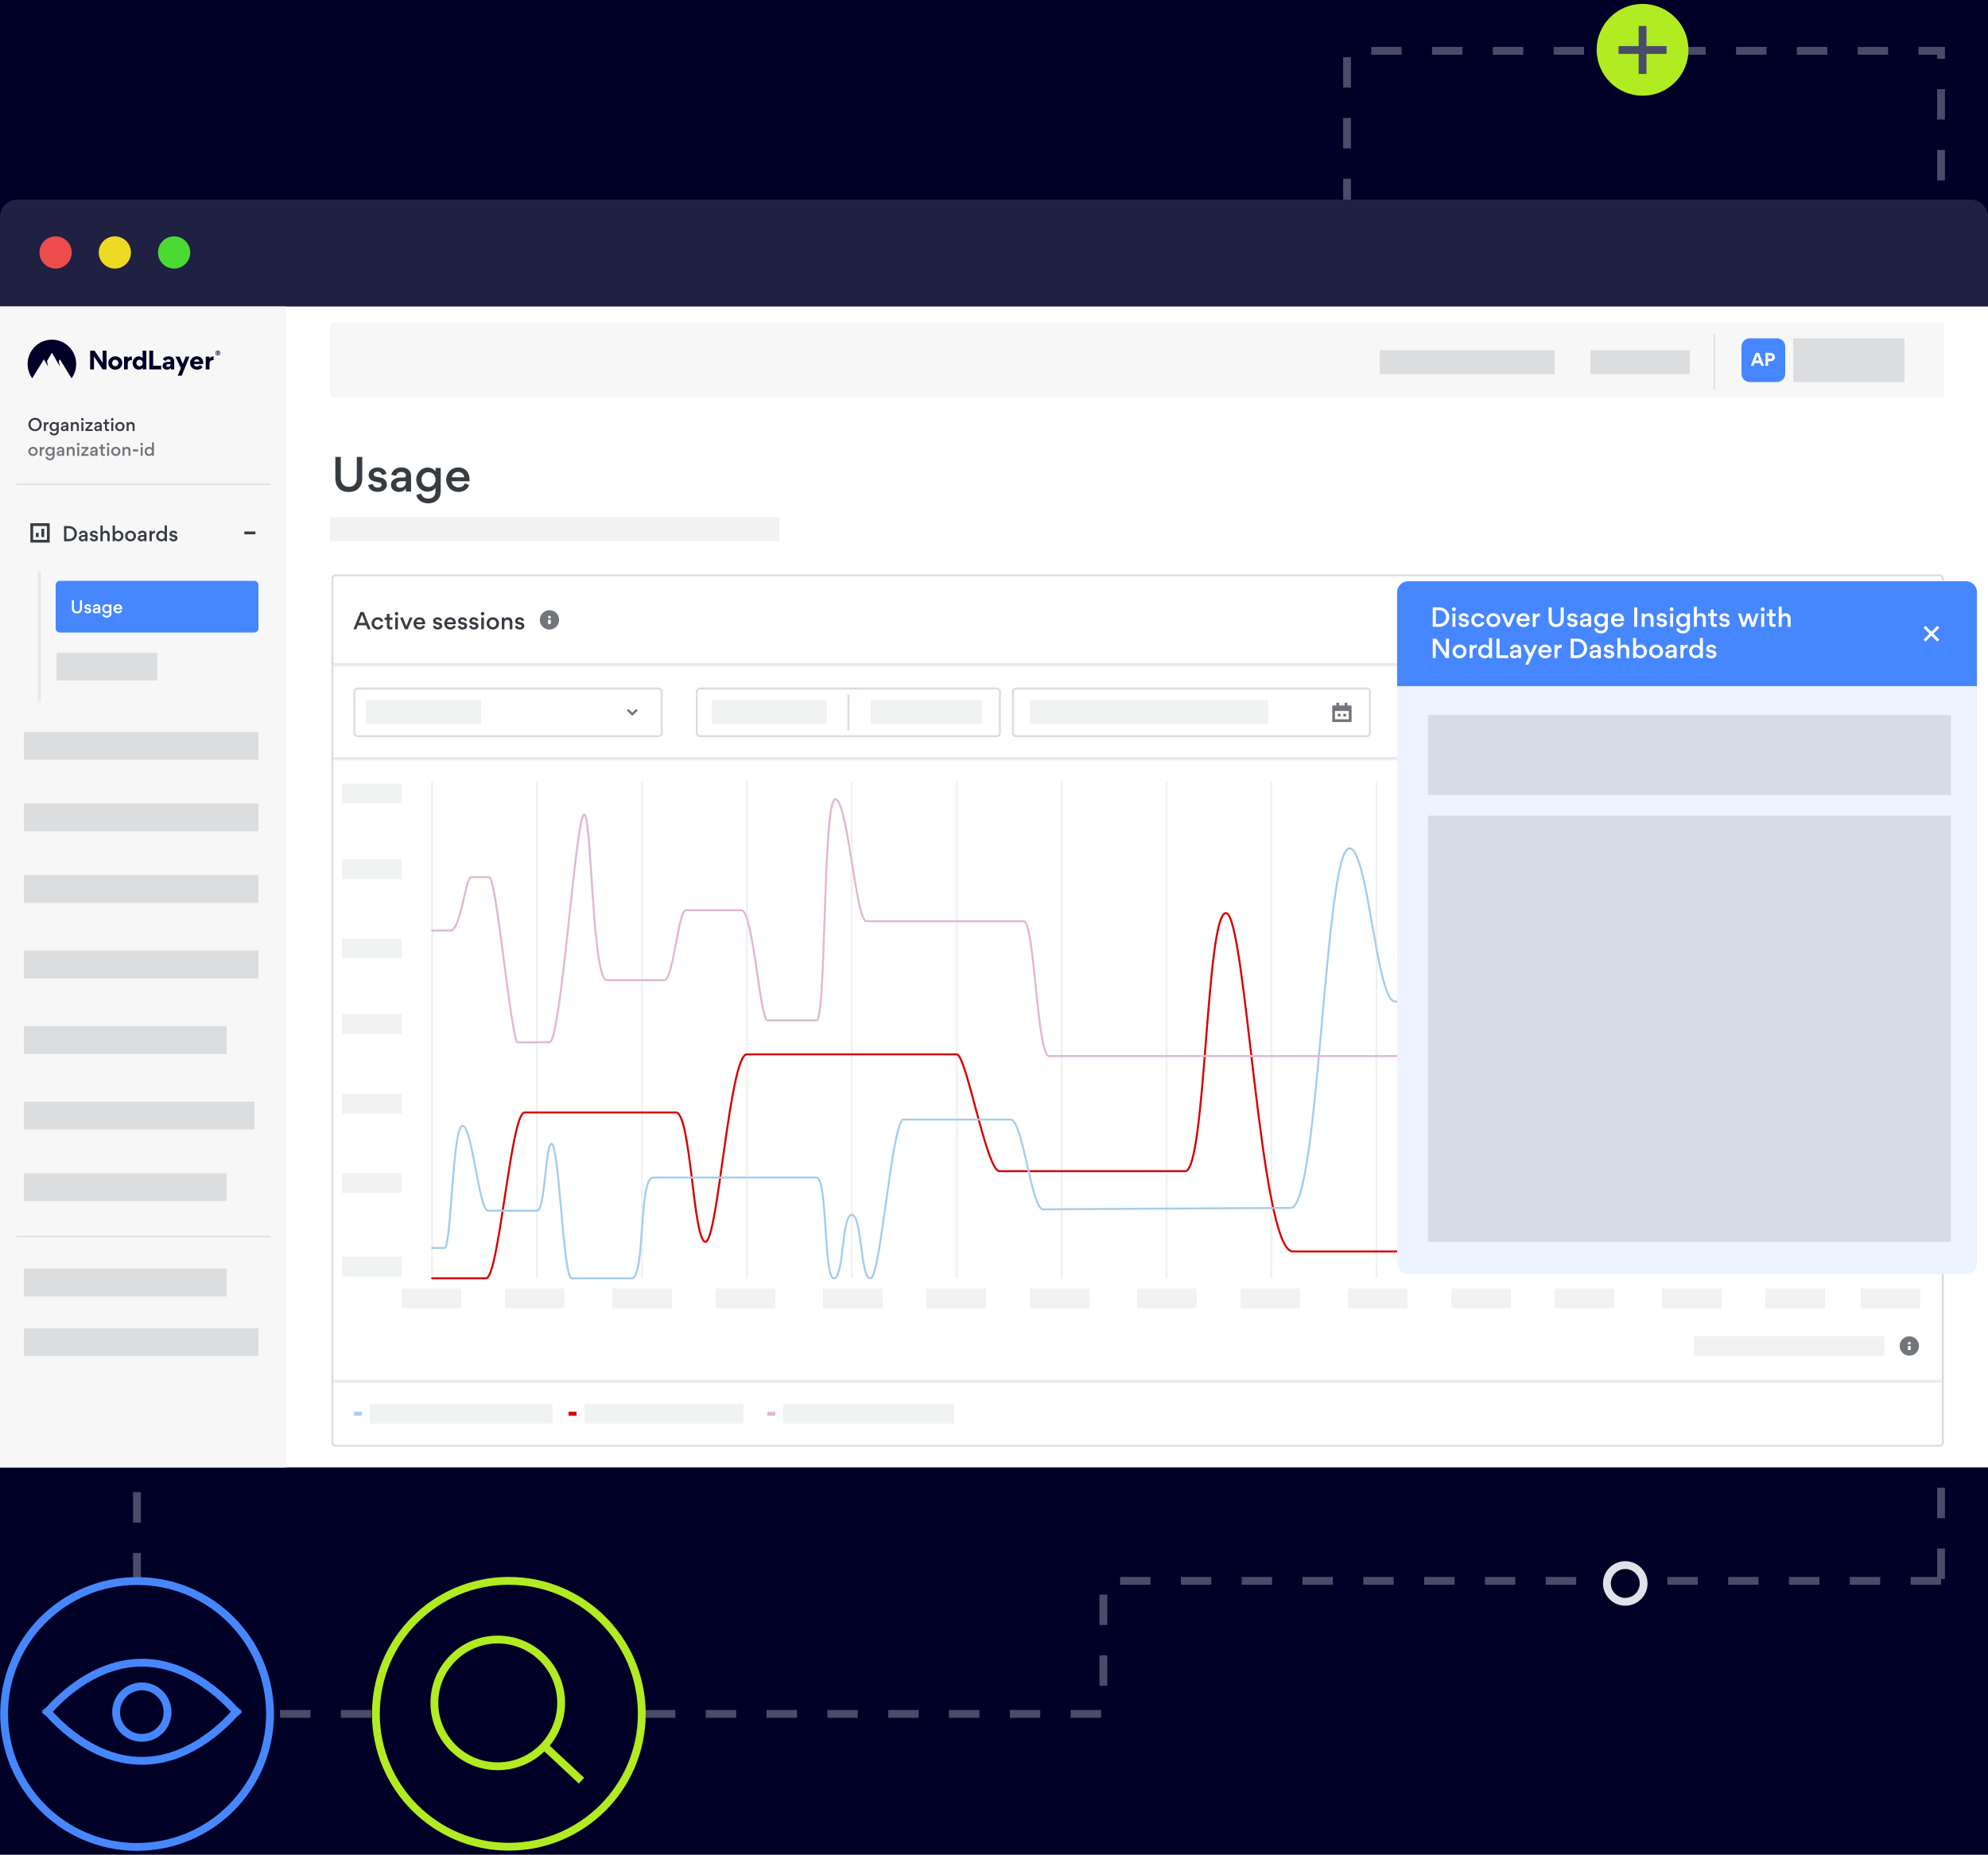 <svg width="508" height="474" viewBox="0 0 508 474" fill="none" xmlns="http://www.w3.org/2000/svg">
<rect width="508" height="474" fill="#000027"/>
<path d="M496 404H281.951V438H35V226.825L344.22 125.092V13H496V404Z" stroke="#494C68" stroke-width="2" stroke-dasharray="7.77 7.77"/>
<circle cx="34.975" cy="34.975" r="33.975" transform="matrix(-1 0 0 1 165 403)" fill="#000027" stroke="#B1EB21" stroke-width="2"/>
<circle cx="127.196" cy="435.196" r="16.196" stroke="#B1EB21" stroke-width="2"/>
<path d="M139.323 446.432L148.589 455.066" stroke="#B1EB21" stroke-width="2"/>
<circle cx="35.025" cy="438.025" r="33.975" transform="rotate(180 35.025 438.025)" fill="#000027" stroke="#4687FF" stroke-width="2"/>
<path d="M61 436.612C61 436.612 50.896 450 36.245 450C21.594 450 11.49 436.612 11.49 436.612" stroke="#4687FF" stroke-width="2"/>
<path d="M61 438.304C61 438.304 50.896 424.916 36.245 424.916C21.594 424.916 11.49 438.304 11.49 438.304" stroke="#4687FF" stroke-width="2"/>
<circle cx="36.246" cy="437.55" r="6.578" transform="rotate(180 36.246 437.55)" stroke="#4687FF" stroke-width="2"/>
<circle cx="5.691" cy="5.691" r="4.691" transform="matrix(-1 0 0 1 421 398.976)" fill="#000027" stroke="#E1E1E9" stroke-width="2"/>
<circle cx="10.732" cy="10.732" r="10.732" transform="matrix(1 0 0 -1 409 23.463)" fill="#B1EB21" stroke="#B1EB21" stroke-width="2"/>
<path d="M419.732 6.644V18.908" stroke="#494C68" stroke-width="2"/>
<path d="M425.864 12.777H413.599" stroke="#494C68" stroke-width="2"/>
<path d="M0 55.495C0 53.013 2.013 51 4.495 51H503.505C505.987 51 508 53.013 508 55.495V150.193H0V55.495Z" fill="#000027"/>
<path d="M0 55.495C0 53.013 2.013 51 4.495 51H503.505C505.987 51 508 53.013 508 55.495V150.193H0V55.495Z" fill="#1F2042"/>
<circle cx="14.209" cy="64.519" r="4.12" fill="#ED4C4C"/>
<circle cx="29.349" cy="64.519" r="4.12" fill="#EEDA22"/>
<circle cx="44.49" cy="64.519" r="4.12" fill="#4BD934"/>
<g clip-path="url(#clip0_2785_6)">
<rect width="508" height="296.672" transform="translate(0 78.336)" fill="white"/>
<rect width="73.152" height="995.68" transform="translate(0 78.336)" fill="#F7F7F8"/>
<path fill-rule="evenodd" clip-rule="evenodd" d="M8.237 96.681C7.494 95.655 7.056 94.392 7.056 93.027C7.056 89.59 9.835 86.803 13.262 86.803C16.69 86.803 19.469 89.59 19.469 93.027C19.469 94.392 19.031 95.655 18.288 96.681L15.307 91.826L15.019 92.314L15.311 93.669L13.262 90.155L11.995 92.3L12.29 93.669L11.217 91.829L8.237 96.681Z" fill="#000027"/>
<path d="M46.702 93.002L47.43 91.136H48.414L46.434 96.013H45.412L46.214 94.055L44.838 91.136H45.89L46.702 93.002ZM29.466 91.063C29.961 91.063 30.383 91.228 30.726 91.552C31.068 91.876 31.239 92.275 31.239 92.758C31.239 93.247 31.068 93.657 30.72 93.987C30.371 94.312 29.949 94.477 29.454 94.477C28.953 94.477 28.531 94.318 28.189 93.993C27.846 93.669 27.675 93.265 27.675 92.775C27.675 92.292 27.846 91.883 28.194 91.559C28.543 91.228 28.971 91.063 29.466 91.063ZM50.301 91.057C50.784 91.057 51.175 91.209 51.475 91.509C51.774 91.809 51.927 92.207 51.927 92.691C51.927 92.843 51.921 92.96 51.915 93.033C51.915 93.033 49.577 93.033 49.543 93.033C49.598 93.431 49.94 93.676 50.35 93.676C50.637 93.676 50.93 93.523 51.077 93.284L51.769 93.737C51.493 94.232 51.029 94.477 50.362 94.477C49.855 94.477 49.432 94.318 49.084 94C48.742 93.676 48.57 93.266 48.57 92.764C48.57 92.293 48.742 91.895 49.078 91.559C49.42 91.222 49.83 91.057 50.301 91.057ZM37.388 94.403H36.465V93.987H36.452C36.238 94.305 35.896 94.465 35.438 94.465C34.979 94.465 34.606 94.299 34.318 93.963C34.031 93.627 33.885 93.223 33.885 92.764C33.885 92.329 34.032 91.938 34.331 91.595C34.631 91.246 35.004 91.075 35.45 91.075C35.86 91.075 36.183 91.222 36.428 91.51H36.44V89.612H37.388V94.403ZM43.101 91.063C43.963 91.063 44.519 91.522 44.52 92.378V94.403H43.639V94L43.626 93.993C43.406 94.305 43.082 94.465 42.648 94.465C42.343 94.465 42.079 94.379 41.865 94.201C41.652 94.024 41.548 93.786 41.548 93.492V93.48C41.548 93.094 41.737 92.813 42.03 92.672C42.33 92.531 42.636 92.476 43.003 92.476H43.327C43.498 92.476 43.584 92.396 43.584 92.237C43.584 92.011 43.4 91.834 43.058 91.834C42.734 91.834 42.495 91.981 42.33 92.275L41.602 91.84C41.884 91.32 42.385 91.063 43.101 91.063ZM26.244 92.739V89.612H27.223V94.403H26.214L24.013 91.1V94.403H23.034V89.612H24.165L26.244 92.739ZM33.71 91.111V92.06C33.652 92.052 33.594 92.048 33.532 92.048C32.915 92.048 32.646 92.433 32.645 93.021V94.403H31.692V91.136H32.64V91.638H32.645C32.786 91.338 33.135 91.099 33.569 91.099C33.624 91.099 33.671 91.102 33.71 91.111ZM39.139 93.461H41.187V94.403H38.154V89.612H39.139V93.461ZM54.593 91.111V92.06C54.535 92.052 54.477 92.048 54.415 92.048C53.798 92.048 53.528 92.433 53.528 93.021V94.403H52.575V91.136H53.523V91.638H53.528C53.669 91.338 54.018 91.099 54.452 91.099C54.507 91.099 54.554 91.102 54.593 91.111ZM43.003 93.064C42.728 93.064 42.508 93.192 42.508 93.437C42.508 93.657 42.678 93.768 42.923 93.768C43.333 93.768 43.577 93.498 43.577 93.137V93.064H43.003ZM29.454 91.932C29.228 91.932 29.038 92.011 28.885 92.17C28.732 92.323 28.653 92.525 28.653 92.764C28.653 93.008 28.732 93.21 28.885 93.369C29.038 93.522 29.234 93.602 29.46 93.602C29.919 93.602 30.261 93.253 30.261 92.764C30.261 92.525 30.181 92.323 30.028 92.17C29.876 92.011 29.68 91.932 29.454 91.932ZM35.658 91.938C35.2 91.938 34.851 92.28 34.851 92.764C34.851 93.008 34.93 93.21 35.083 93.369C35.236 93.522 35.432 93.602 35.658 93.602C35.884 93.602 36.08 93.522 36.232 93.369C36.385 93.21 36.465 93.008 36.465 92.764C36.465 92.281 36.117 91.938 35.658 91.938ZM50.276 91.834C50.081 91.834 49.916 91.895 49.787 92.024C49.659 92.146 49.586 92.274 49.567 92.403H50.974C50.949 92.115 50.71 91.834 50.276 91.834Z" fill="#000027"/>
<path fill-rule="evenodd" clip-rule="evenodd" d="M55.677 90.856C55.593 90.856 55.51 90.839 55.433 90.807C55.356 90.775 55.285 90.728 55.226 90.669C55.167 90.61 55.12 90.54 55.089 90.462C55.057 90.385 55.041 90.302 55.041 90.219C55.041 90.049 55.108 89.887 55.227 89.768C55.347 89.648 55.509 89.581 55.678 89.581C55.847 89.581 56.009 89.648 56.129 89.768C56.248 89.887 56.315 90.049 56.315 90.219C56.315 90.302 56.299 90.385 56.267 90.463C56.235 90.54 56.188 90.61 56.128 90.669C56.069 90.729 55.998 90.776 55.921 90.808C55.844 90.84 55.761 90.856 55.677 90.856ZM55.677 89.697C55.391 89.697 55.161 89.929 55.161 90.219C55.161 90.508 55.391 90.74 55.677 90.74C55.96 90.74 56.195 90.508 56.195 90.219C56.195 89.928 55.96 89.697 55.677 89.697ZM55.582 90.32V90.582H55.431V89.855H55.719C55.86 89.855 55.979 89.929 55.979 90.084C55.981 90.129 55.969 90.174 55.944 90.211C55.918 90.249 55.882 90.278 55.839 90.293L55.99 90.582H55.826L55.693 90.32H55.581H55.582ZM55.826 90.089C55.826 90.017 55.765 89.998 55.707 89.998H55.582V90.179H55.709C55.765 90.179 55.826 90.156 55.826 90.089Z" fill="#000027"/>
<path d="M7.259 108.497C7.259 107.531 8.025 106.786 8.965 106.786C9.905 106.786 10.663 107.514 10.663 108.484C10.663 109.462 9.888 110.186 8.952 110.186C8.013 110.186 7.259 109.474 7.259 108.497ZM7.805 108.484C7.805 109.157 8.309 109.703 8.961 109.703C9.609 109.703 10.117 109.157 10.117 108.484C10.117 107.811 9.609 107.269 8.961 107.269C8.309 107.269 7.805 107.811 7.805 108.484ZM12.442 108.395C12.4 108.387 12.307 108.382 12.298 108.382C11.913 108.382 11.71 108.611 11.71 109V110.148H11.206V107.887H11.697V108.234C11.837 107.989 12.082 107.866 12.32 107.866C12.336 107.866 12.404 107.87 12.442 107.879V108.395ZM13.763 110.165C13.111 110.165 12.662 109.618 12.662 109.009C12.662 108.458 13.068 107.849 13.78 107.849C13.974 107.849 14.334 107.946 14.516 108.23V107.887H15.007V110.118C15.007 110.833 14.533 111.278 13.826 111.278C13.348 111.278 12.81 111.066 12.662 110.486L13.132 110.338C13.225 110.685 13.5 110.829 13.818 110.829C14.19 110.829 14.503 110.613 14.503 110.139V109.784C14.321 110.076 13.945 110.165 13.763 110.165ZM14.512 109C14.512 108.611 14.245 108.298 13.839 108.298C13.428 108.298 13.166 108.611 13.166 109C13.166 109.39 13.432 109.712 13.839 109.712C14.245 109.712 14.512 109.39 14.512 109ZM17.466 110.148H16.97V109.839C16.805 110.114 16.517 110.186 16.306 110.186C15.866 110.186 15.544 109.911 15.544 109.521V109.496C15.544 108.971 16.09 108.806 16.484 108.806H16.763C16.915 108.806 16.975 108.725 16.975 108.615C16.975 108.437 16.826 108.272 16.53 108.272C16.255 108.272 16.073 108.429 16.035 108.645L15.578 108.543C15.599 108.353 15.772 108.065 16.086 107.929C16.217 107.87 16.378 107.84 16.543 107.84C16.924 107.84 17.241 107.976 17.39 108.302C17.445 108.425 17.466 108.556 17.466 108.708V110.148ZM16.97 109.233V109.161H16.484C16.293 109.161 16.047 109.263 16.047 109.474C16.047 109.661 16.196 109.784 16.407 109.784C16.75 109.784 16.97 109.572 16.97 109.233ZM19.642 108.882C19.642 108.56 19.49 108.319 19.143 108.319C18.825 108.319 18.622 108.547 18.622 108.89V110.148H18.119V107.887H18.61V108.192C18.825 107.9 19.122 107.84 19.3 107.84C19.875 107.84 20.146 108.243 20.146 108.755V110.148H19.642V108.882ZM20.717 107.155C20.717 107.337 20.865 107.485 21.047 107.485C21.229 107.485 21.377 107.337 21.377 107.155C21.377 106.973 21.229 106.82 21.047 106.82C20.865 106.82 20.717 106.973 20.717 107.155ZM20.797 110.148V107.887H21.301V110.148H20.797ZM21.853 108.327V107.887H23.677V108.289L22.433 109.707H23.682V110.148H21.819V109.728L23.047 108.327H21.853ZM25.998 110.148H25.503V109.839C25.338 110.114 25.05 110.186 24.839 110.186C24.398 110.186 24.077 109.911 24.077 109.521V109.496C24.077 108.971 24.623 108.806 25.016 108.806H25.296C25.448 108.806 25.508 108.725 25.508 108.615C25.508 108.437 25.359 108.272 25.063 108.272C24.788 108.272 24.606 108.429 24.568 108.645L24.11 108.543C24.132 108.353 24.305 108.065 24.619 107.929C24.75 107.87 24.911 107.84 25.076 107.84C25.457 107.84 25.774 107.976 25.922 108.302C25.977 108.425 25.998 108.556 25.998 108.708V110.148ZM25.503 109.233V109.161H25.016C24.826 109.161 24.58 109.263 24.58 109.474C24.58 109.661 24.729 109.784 24.94 109.784C25.283 109.784 25.503 109.572 25.503 109.233ZM27.905 108.34H27.333V109.419C27.333 109.614 27.431 109.712 27.68 109.712C27.727 109.712 27.791 109.707 27.884 109.695V110.122C27.748 110.165 27.587 110.169 27.524 110.169C27.079 110.169 26.83 109.995 26.83 109.445V108.34H26.389V107.887H26.83V107.188H27.333V107.887H27.905V108.34ZM28.353 107.155C28.353 107.337 28.501 107.485 28.683 107.485C28.865 107.485 29.013 107.337 29.013 107.155C29.013 106.973 28.865 106.82 28.683 106.82C28.501 106.82 28.353 106.973 28.353 107.155ZM28.433 110.148V107.887H28.937V110.148H28.433ZM29.455 109.013C29.455 108.344 29.997 107.84 30.653 107.84C31.3 107.84 31.838 108.34 31.838 109.005C31.838 109.673 31.313 110.186 30.648 110.186C29.997 110.186 29.455 109.682 29.455 109.013ZM29.971 109.005C29.971 109.39 30.242 109.728 30.653 109.728C31.063 109.728 31.326 109.403 31.326 109.013C31.326 108.624 31.059 108.298 30.648 108.298C30.242 108.298 29.971 108.615 29.971 109.005ZM33.889 108.882C33.889 108.56 33.736 108.319 33.389 108.319C33.072 108.319 32.868 108.547 32.868 108.89V110.148H32.365V107.887H32.856V108.192C33.072 107.9 33.368 107.84 33.546 107.84C34.121 107.84 34.392 108.243 34.392 108.755V110.148H33.889V108.882Z" fill="#373B42"/>
<path d="M7.238 115.363C7.238 114.694 7.78 114.19 8.436 114.19C9.084 114.19 9.621 114.69 9.621 115.355C9.621 116.023 9.096 116.536 8.432 116.536C7.78 116.536 7.238 116.032 7.238 115.363ZM7.754 115.355C7.754 115.74 8.025 116.078 8.436 116.078C8.847 116.078 9.109 115.752 9.109 115.363C9.109 114.974 8.842 114.648 8.432 114.648C8.025 114.648 7.754 114.965 7.754 115.355ZM11.384 114.745C11.342 114.736 11.249 114.732 11.24 114.732C10.855 114.732 10.652 114.961 10.652 115.35V116.498H10.148V114.237H10.639V114.584C10.779 114.339 11.024 114.216 11.261 114.216C11.278 114.216 11.346 114.22 11.384 114.228V114.745ZM12.704 116.514C12.052 116.514 11.604 115.968 11.604 115.359C11.604 114.808 12.01 114.199 12.721 114.199C12.916 114.199 13.276 114.296 13.458 114.58V114.237H13.949V116.468C13.949 117.183 13.475 117.628 12.768 117.628C12.289 117.628 11.752 117.416 11.604 116.836L12.073 116.688C12.167 117.035 12.442 117.179 12.759 117.179C13.132 117.179 13.445 116.963 13.445 116.489V116.133C13.263 116.426 12.886 116.514 12.704 116.514ZM13.454 115.35C13.454 114.961 13.187 114.648 12.78 114.648C12.37 114.648 12.107 114.961 12.107 115.35C12.107 115.74 12.374 116.062 12.78 116.062C13.187 116.062 13.454 115.74 13.454 115.35ZM16.407 116.498H15.912V116.189C15.747 116.464 15.459 116.536 15.247 116.536C14.807 116.536 14.485 116.26 14.485 115.871V115.846C14.485 115.321 15.031 115.156 15.425 115.156H15.705C15.857 115.156 15.916 115.075 15.916 114.965C15.916 114.787 15.768 114.622 15.472 114.622C15.197 114.622 15.015 114.779 14.976 114.995L14.519 114.893C14.54 114.703 14.714 114.415 15.027 114.279C15.159 114.22 15.319 114.19 15.485 114.19C15.866 114.19 16.183 114.326 16.331 114.652C16.386 114.775 16.407 114.906 16.407 115.058V116.498ZM15.912 115.583V115.511H15.425C15.235 115.511 14.989 115.613 14.989 115.824C14.989 116.011 15.137 116.133 15.349 116.133C15.692 116.133 15.912 115.922 15.912 115.583ZM18.584 115.232C18.584 114.91 18.432 114.669 18.085 114.669C17.767 114.669 17.564 114.897 17.564 115.24V116.498H17.06V114.237H17.551V114.542C17.767 114.25 18.063 114.19 18.241 114.19C18.817 114.19 19.088 114.593 19.088 115.105V116.498H18.584V115.232ZM19.659 113.505C19.659 113.687 19.807 113.835 19.989 113.835C20.171 113.835 20.319 113.687 20.319 113.505C20.319 113.323 20.171 113.17 19.989 113.17C19.807 113.17 19.659 113.323 19.659 113.505ZM19.739 116.498V114.237H20.243V116.498H19.739ZM20.794 114.677V114.237H22.619V114.639L21.375 116.057H22.623V116.498H20.761V116.078L21.988 114.677H20.794ZM24.94 116.498H24.445V116.189C24.28 116.464 23.992 116.536 23.78 116.536C23.34 116.536 23.018 116.26 23.018 115.871V115.846C23.018 115.321 23.564 115.156 23.958 115.156H24.238C24.39 115.156 24.449 115.075 24.449 114.965C24.449 114.787 24.301 114.622 24.005 114.622C23.73 114.622 23.547 114.779 23.509 114.995L23.052 114.893C23.073 114.703 23.247 114.415 23.56 114.279C23.691 114.22 23.852 114.19 24.017 114.19C24.398 114.19 24.716 114.326 24.864 114.652C24.919 114.775 24.94 114.906 24.94 115.058V116.498ZM24.445 115.583V115.511H23.958C23.768 115.511 23.522 115.613 23.522 115.824C23.522 116.011 23.67 116.133 23.882 116.133C24.225 116.133 24.445 115.922 24.445 115.583ZM26.846 114.69H26.275V115.769C26.275 115.964 26.372 116.062 26.622 116.062C26.669 116.062 26.732 116.057 26.825 116.045V116.472C26.69 116.514 26.529 116.519 26.465 116.519C26.021 116.519 25.771 116.345 25.771 115.795V114.69H25.331V114.237H25.771V113.538H26.275V114.237H26.846V114.69ZM27.294 113.505C27.294 113.687 27.442 113.835 27.625 113.835C27.806 113.835 27.955 113.687 27.955 113.505C27.955 113.323 27.806 113.17 27.625 113.17C27.442 113.17 27.294 113.323 27.294 113.505ZM27.375 116.498V114.237H27.878V116.498H27.375ZM28.396 115.363C28.396 114.694 28.938 114.19 29.594 114.19C30.242 114.19 30.78 114.69 30.78 115.355C30.78 116.023 30.255 116.536 29.59 116.536C28.938 116.536 28.396 116.032 28.396 115.363ZM28.913 115.355C28.913 115.74 29.184 116.078 29.594 116.078C30.005 116.078 30.267 115.752 30.267 115.363C30.267 114.974 30.001 114.648 29.59 114.648C29.184 114.648 28.913 114.965 28.913 115.355ZM32.83 115.232C32.83 114.91 32.678 114.669 32.331 114.669C32.013 114.669 31.81 114.897 31.81 115.24V116.498H31.306V114.237H31.797V114.542C32.013 114.25 32.31 114.19 32.487 114.19C33.063 114.19 33.334 114.593 33.334 115.105V116.498H32.83V115.232ZM35.319 115.38H33.939V114.868H35.319V115.38ZM35.868 113.505C35.868 113.687 36.017 113.835 36.199 113.835C36.381 113.835 36.529 113.687 36.529 113.505C36.529 113.323 36.381 113.17 36.199 113.17C36.017 113.17 35.868 113.323 35.868 113.505ZM35.949 116.498V114.237H36.453V116.498H35.949ZM36.971 115.363C36.971 114.796 37.39 114.195 38.097 114.195C38.295 114.195 38.66 114.292 38.829 114.559V113.052H39.333V116.498H38.842V116.146C38.664 116.438 38.266 116.531 38.084 116.531C37.432 116.531 36.971 115.973 36.971 115.363ZM38.837 115.363C38.837 114.974 38.566 114.648 38.16 114.648C37.749 114.648 37.483 114.974 37.483 115.363C37.483 115.752 37.754 116.074 38.16 116.074C38.566 116.074 38.837 115.752 38.837 115.363Z" fill="#72757A"/>
<g clip-path="url(#clip1_2785_6)">
<path d="M4.234 123.746H69.145" stroke="#DCDCE5" stroke-width="0.353"/>
</g>
<g clip-path="url(#clip2_2785_6)">
<path d="M9.173 136.192H9.879V137.25H9.173V136.192Z" fill="#373B42"/>
<path d="M11.29 135.134H10.584V137.25H11.29V135.134Z" fill="#373B42"/>
<path fill-rule="evenodd" clip-rule="evenodd" d="M7.762 133.723V138.662H12.701V133.723H7.762ZM11.995 134.428H8.468V137.956H11.995V134.428Z" fill="#373B42"/>
</g>
<path d="M19.659 136.38C19.659 137.269 19.032 138.312 17.604 138.312H16.37V134.444H17.595C19.081 134.444 19.659 135.575 19.659 136.38ZM19.022 136.38C19.022 135.778 18.602 135.007 17.585 135.007H16.977V137.748H17.58C18.597 137.748 19.022 137.027 19.022 136.38ZM22.368 138.312H21.79V137.951C21.597 138.272 21.262 138.356 21.015 138.356C20.501 138.356 20.125 138.035 20.125 137.581V137.551C20.125 136.939 20.763 136.746 21.222 136.746H21.548C21.726 136.746 21.795 136.652 21.795 136.524C21.795 136.316 21.622 136.124 21.276 136.124C20.955 136.124 20.743 136.306 20.698 136.558L20.165 136.44C20.19 136.217 20.392 135.882 20.758 135.724C20.911 135.654 21.099 135.62 21.291 135.62C21.736 135.62 22.106 135.778 22.279 136.158C22.343 136.301 22.368 136.455 22.368 136.632V138.312ZM21.79 137.245V137.161H21.222C21 137.161 20.713 137.279 20.713 137.526C20.713 137.744 20.886 137.887 21.133 137.887C21.533 137.887 21.79 137.64 21.79 137.245ZM24.003 138.356C23.277 138.356 22.981 137.887 22.947 137.59L23.455 137.462C23.5 137.689 23.702 137.877 24.003 137.877C24.28 137.877 24.443 137.753 24.443 137.571C24.443 137.363 24.285 137.299 23.91 137.24C23.431 137.161 23.001 137.013 23.001 136.43C23.001 136.01 23.406 135.62 23.994 135.62C24.69 135.62 24.957 136.084 24.991 136.346L24.492 136.464C24.448 136.287 24.305 136.094 23.974 136.094C23.767 136.094 23.569 136.212 23.569 136.38C23.569 136.593 23.732 136.657 24.087 136.706C24.581 136.771 25.036 136.958 25.036 137.536C25.036 137.951 24.705 138.356 24.003 138.356ZM27.439 136.835C27.439 136.459 27.262 136.178 26.857 136.178C26.486 136.178 26.249 136.445 26.249 136.845V138.312H25.662V134.291H26.249V136.01C26.501 135.689 26.832 135.62 27.039 135.62C27.711 135.62 28.027 136.089 28.027 136.687V138.312H27.439V136.835ZM31.538 136.983C31.538 137.699 31.009 138.351 30.229 138.351C29.972 138.351 29.538 138.208 29.36 137.907V138.312H28.787V134.291H29.375V136.064C29.552 135.763 29.967 135.625 30.244 135.625C31.054 135.625 31.538 136.321 31.538 136.983ZM29.365 136.988C29.365 137.442 29.676 137.818 30.155 137.818C30.629 137.818 30.945 137.442 30.945 136.988C30.945 136.534 30.634 136.153 30.155 136.153C29.676 136.153 29.365 136.534 29.365 136.988ZM31.966 136.988C31.966 136.208 32.598 135.62 33.364 135.62C34.119 135.62 34.746 136.203 34.746 136.978C34.746 137.758 34.134 138.356 33.359 138.356C32.598 138.356 31.966 137.768 31.966 136.988ZM32.568 136.978C32.568 137.427 32.885 137.823 33.364 137.823C33.843 137.823 34.149 137.442 34.149 136.988C34.149 136.534 33.838 136.153 33.359 136.153C32.885 136.153 32.568 136.524 32.568 136.978ZM37.44 138.312H36.862V137.951C36.67 138.272 36.334 138.356 36.087 138.356C35.573 138.356 35.198 138.035 35.198 137.581V137.551C35.198 136.939 35.835 136.746 36.294 136.746H36.62C36.798 136.746 36.867 136.652 36.867 136.524C36.867 136.316 36.694 136.124 36.349 136.124C36.028 136.124 35.815 136.306 35.771 136.558L35.237 136.44C35.262 136.217 35.465 135.882 35.83 135.724C35.983 135.654 36.171 135.62 36.363 135.62C36.808 135.62 37.178 135.778 37.351 136.158C37.415 136.301 37.44 136.455 37.44 136.632V138.312ZM36.862 137.245V137.161H36.294C36.072 137.161 35.785 137.279 35.785 137.526C35.785 137.744 35.958 137.887 36.205 137.887C36.605 137.887 36.862 137.64 36.862 137.245ZM39.644 136.267C39.594 136.257 39.486 136.252 39.476 136.252C39.026 136.252 38.789 136.519 38.789 136.973V138.312H38.202V135.674H38.775V136.079C38.938 135.793 39.224 135.649 39.501 135.649C39.52 135.649 39.599 135.654 39.644 135.664V136.267ZM39.9 136.988C39.9 136.326 40.389 135.625 41.214 135.625C41.446 135.625 41.87 135.738 42.068 136.05V134.291H42.656V138.312H42.083V137.902C41.876 138.242 41.411 138.351 41.199 138.351C40.438 138.351 39.9 137.699 39.9 136.988ZM42.078 136.988C42.078 136.534 41.762 136.153 41.288 136.153C40.809 136.153 40.498 136.534 40.498 136.988C40.498 137.442 40.814 137.818 41.288 137.818C41.762 137.818 42.078 137.442 42.078 136.988ZM44.319 138.356C43.593 138.356 43.296 137.887 43.262 137.59L43.77 137.462C43.815 137.689 44.017 137.877 44.319 137.877C44.595 137.877 44.758 137.753 44.758 137.571C44.758 137.363 44.6 137.299 44.225 137.24C43.746 137.161 43.316 137.013 43.316 136.43C43.316 136.01 43.721 135.62 44.309 135.62C45.005 135.62 45.272 136.084 45.306 136.346L44.807 136.464C44.763 136.287 44.62 136.094 44.289 136.094C44.081 136.094 43.884 136.212 43.884 136.38C43.884 136.593 44.047 136.657 44.403 136.706C44.896 136.771 45.351 136.958 45.351 137.536C45.351 137.951 45.02 138.356 44.319 138.356Z" fill="#373B42"/>
<g clip-path="url(#clip3_2785_6)">
<rect x="65.265" y="135.839" width="0.706" height="2.822" transform="rotate(90 65.265 135.839)" fill="#373B42"/>
</g>
<mask id="path-26-inside-1_2785_6" fill="white">
<path d="M9.878 145.717H69.145V179.584H9.878V145.717Z"/>
</mask>
<path d="M9.878 179.584H10.386V145.717H9.878H9.37V179.584H9.878Z" fill="#DCDCE5" mask="url(#path-26-inside-1_2785_6)"/>
<path d="M14.224 149.499C14.224 148.914 14.698 148.44 15.283 148.44H64.982C65.567 148.44 66.04 148.914 66.04 149.499V160.59C66.04 161.175 65.567 161.648 64.982 161.648H15.283C14.698 161.648 14.224 161.175 14.224 160.59V149.499Z" fill="#4687FF"/>
<path d="M20.956 155.427C20.956 156.206 20.524 156.757 19.66 156.757C18.784 156.757 18.377 156.185 18.377 155.453V153.4H18.898V155.432C18.898 155.952 19.22 156.266 19.669 156.266C20.16 156.266 20.435 155.923 20.435 155.448V153.4H20.956V155.427ZM22.429 156.752C21.806 156.752 21.552 156.35 21.523 156.096L21.959 155.986C21.997 156.181 22.171 156.342 22.429 156.342C22.666 156.342 22.806 156.236 22.806 156.079C22.806 155.901 22.67 155.846 22.348 155.796C21.938 155.728 21.569 155.601 21.569 155.101C21.569 154.742 21.917 154.407 22.42 154.407C23.017 154.407 23.246 154.805 23.276 155.029L22.848 155.131C22.81 154.979 22.687 154.813 22.403 154.813C22.226 154.813 22.056 154.915 22.056 155.059C22.056 155.241 22.196 155.296 22.501 155.338C22.924 155.393 23.314 155.554 23.314 156.05C23.314 156.405 23.03 156.752 22.429 156.752ZM25.632 156.714H25.137V156.405C24.972 156.68 24.684 156.752 24.472 156.752C24.032 156.752 23.71 156.477 23.71 156.088V156.062C23.71 155.537 24.256 155.372 24.65 155.372H24.929C25.082 155.372 25.141 155.292 25.141 155.182C25.141 155.004 24.993 154.839 24.697 154.839C24.421 154.839 24.239 154.996 24.201 155.211L23.744 155.11C23.765 154.919 23.939 154.631 24.252 154.496C24.383 154.437 24.544 154.407 24.709 154.407C25.09 154.407 25.408 154.543 25.556 154.869C25.611 154.991 25.632 155.123 25.632 155.275V156.714ZM25.137 155.8V155.728H24.65C24.459 155.728 24.214 155.829 24.214 156.041C24.214 156.227 24.362 156.35 24.574 156.35C24.917 156.35 25.137 156.139 25.137 155.8ZM27.229 156.731C26.577 156.731 26.128 156.185 26.128 155.575C26.128 155.025 26.535 154.416 27.246 154.416C27.441 154.416 27.8 154.513 27.983 154.797V154.454H28.474V156.685C28.474 157.4 27.999 157.845 27.292 157.845C26.814 157.845 26.276 157.633 26.128 157.053L26.598 156.905C26.691 157.252 26.966 157.396 27.284 157.396C27.657 157.396 27.97 157.18 27.97 156.706V156.35C27.788 156.642 27.411 156.731 27.229 156.731ZM27.978 155.567C27.978 155.178 27.712 154.864 27.305 154.864C26.895 154.864 26.632 155.178 26.632 155.567C26.632 155.956 26.899 156.278 27.305 156.278C27.712 156.278 27.978 155.956 27.978 155.567ZM30.136 154.839C29.827 154.839 29.586 155.042 29.539 155.351H30.725C30.708 155.029 30.45 154.839 30.136 154.839ZM31.228 155.732H29.514C29.522 156.079 29.844 156.321 30.174 156.321C30.45 156.321 30.682 156.215 30.775 155.94L31.195 156.083C31.067 156.507 30.631 156.757 30.183 156.757C29.514 156.757 28.997 156.253 28.997 155.58C28.997 154.94 29.48 154.407 30.136 154.407C30.839 154.407 31.237 154.894 31.237 155.575C31.237 155.626 31.237 155.677 31.228 155.732Z" fill="white"/>
<g clip-path="url(#clip4_2785_6)">
<path d="M4.234 316.01H69.145" stroke="#DCDCE5" stroke-width="0.353"/>
</g>
<path d="M84.328 83.459C84.328 82.874 84.802 82.4 85.386 82.4H495.766C496.35 82.4 496.824 82.874 496.824 83.459V100.646C496.824 101.231 496.35 101.704 495.766 101.704H85.386C84.802 101.704 84.328 101.231 84.328 100.646V83.459Z" fill="#F7F7F8"/>
<g clip-path="url(#clip5_2785_6)">
<path d="M438.072 85.448L438.072 99.559" stroke="#DCDCE5" stroke-width="0.353"/>
</g>
<path d="M445.008 88.581C445.008 87.412 445.956 86.465 447.125 86.465H454.068C455.237 86.465 456.184 87.412 456.184 88.581V95.524C456.184 96.693 455.237 97.641 454.068 97.641H447.125C445.956 97.641 445.008 96.693 445.008 95.524V88.581Z" fill="#4687FF"/>
<path d="M449.782 92.785H448.359L448.097 93.496H447.394L448.66 90.182H449.485L450.755 93.496H450.048L449.782 92.785ZM448.584 92.15H449.549L449.066 90.846L448.584 92.15ZM453.554 91.244C453.554 91.977 453.037 92.328 452.343 92.328H451.822V93.496H451.136V90.182H452.368C453.033 90.182 453.554 90.542 453.554 91.244ZM452.864 91.261C452.864 90.939 452.593 90.829 452.309 90.829H451.822V91.689H452.313C452.584 91.689 452.864 91.57 452.864 91.261Z" fill="white"/>
<path d="M92.569 122.182C92.569 124.26 91.418 125.727 89.115 125.727C86.778 125.727 85.694 124.203 85.694 122.25V116.775H87.083V122.194C87.083 123.582 87.941 124.418 89.137 124.418C90.447 124.418 91.18 123.503 91.18 122.239V116.775H92.569V122.182ZM96.498 125.716C94.838 125.716 94.161 124.643 94.082 123.966L95.245 123.673C95.346 124.192 95.809 124.621 96.498 124.621C97.13 124.621 97.502 124.339 97.502 123.921C97.502 123.447 97.141 123.3 96.283 123.165C95.188 122.984 94.206 122.645 94.206 121.313C94.206 120.354 95.132 119.462 96.475 119.462C98.067 119.462 98.676 120.523 98.755 121.121L97.615 121.392C97.514 120.986 97.186 120.546 96.43 120.546C95.956 120.546 95.504 120.816 95.504 121.2C95.504 121.686 95.877 121.832 96.69 121.945C97.819 122.092 98.857 122.521 98.857 123.842C98.857 124.79 98.101 125.716 96.498 125.716ZM105.04 125.614H103.719V124.79C103.279 125.524 102.511 125.716 101.947 125.716C100.773 125.716 99.915 124.982 99.915 123.944V123.876C99.915 122.476 101.371 122.036 102.421 122.036H103.166C103.572 122.036 103.73 121.821 103.73 121.528C103.73 121.054 103.335 120.613 102.545 120.613C101.811 120.613 101.326 121.031 101.224 121.607L100.005 121.336C100.062 120.828 100.524 120.06 101.36 119.699C101.71 119.541 102.139 119.462 102.579 119.462C103.595 119.462 104.442 119.823 104.837 120.692C104.983 121.02 105.04 121.37 105.04 121.776V125.614ZM103.719 123.176V122.984H102.421C101.913 122.984 101.258 123.255 101.258 123.819C101.258 124.316 101.653 124.643 102.218 124.643C103.132 124.643 103.719 124.079 103.719 123.176ZM109.298 125.659C107.56 125.659 106.363 124.203 106.363 122.578C106.363 121.11 107.447 119.484 109.343 119.484C109.862 119.484 110.822 119.744 111.307 120.5V119.586H112.617V125.535C112.617 127.443 111.353 128.628 109.467 128.628C108.192 128.628 106.758 128.064 106.363 126.517L107.616 126.122C107.864 127.048 108.598 127.432 109.445 127.432C110.438 127.432 111.274 126.856 111.274 125.592V124.643C110.788 125.422 109.783 125.659 109.298 125.659ZM111.296 122.555C111.296 121.516 110.585 120.681 109.501 120.681C108.406 120.681 107.706 121.516 107.706 122.555C107.706 123.594 108.418 124.452 109.501 124.452C110.585 124.452 111.296 123.594 111.296 122.555ZM117.051 120.613C116.227 120.613 115.583 121.155 115.459 121.979H118.62C118.575 121.121 117.886 120.613 117.051 120.613ZM119.963 122.995H115.391C115.414 123.921 116.272 124.564 117.152 124.564C117.886 124.564 118.507 124.282 118.755 123.548L119.873 123.932C119.534 125.061 118.372 125.727 117.175 125.727C115.391 125.727 114.014 124.384 114.014 122.589C114.014 120.884 115.301 119.462 117.051 119.462C118.925 119.462 119.986 120.76 119.986 122.578C119.986 122.713 119.986 122.848 119.963 122.995Z" fill="#373B42"/>
<g clip-path="url(#clip6_2785_6)">
<rect x="84.666" y="146.775" width="412.044" height="222.956" rx="1.058" fill="white"/>
<mask id="path-38-inside-2_2785_6" fill="white">
<path d="M84.666 146.775H496.711V170.059H84.666V146.775Z"/>
</mask>
<path d="M496.711 170.059V169.551H84.666V170.059V170.567H496.711V170.059Z" fill="#DCDCE5" mask="url(#path-38-inside-2_2785_6)"/>
<path d="M91.022 160.831H90.311L92.111 156.411H92.93L94.719 160.831H93.997L93.596 159.792H91.428L91.022 160.831ZM93.353 159.177L92.512 157.077L91.677 159.177H93.353ZM96.522 160.882C95.635 160.882 94.952 160.204 94.952 159.318C94.952 158.46 95.635 157.755 96.533 157.755C97.278 157.755 97.797 158.218 97.927 158.726L97.317 158.929C97.25 158.692 97.029 158.364 96.527 158.364C96.036 158.364 95.641 158.737 95.641 159.307C95.641 159.871 96.019 160.272 96.533 160.272C97.052 160.272 97.238 159.928 97.329 159.696L97.944 159.894C97.808 160.357 97.34 160.882 96.522 160.882ZM100.294 158.421H99.532V159.86C99.532 160.12 99.662 160.25 99.995 160.25C100.057 160.25 100.142 160.244 100.266 160.227V160.797C100.085 160.854 99.871 160.859 99.786 160.859C99.193 160.859 98.86 160.628 98.86 159.894V158.421H98.273V157.817H98.86V156.885H99.532V157.817H100.294V158.421ZM100.891 156.84C100.891 157.083 101.089 157.281 101.331 157.281C101.574 157.281 101.772 157.083 101.772 156.84C101.772 156.598 101.574 156.394 101.331 156.394C101.089 156.394 100.891 156.598 100.891 156.84ZM100.998 160.831V157.817H101.67V160.831H100.998ZM103.489 160.831L102.214 157.817H102.942L103.828 160.046L104.714 157.817H105.42L104.161 160.831H103.489ZM107.181 158.33C106.769 158.33 106.447 158.601 106.385 159.013H107.965C107.943 158.584 107.598 158.33 107.181 158.33ZM108.637 159.521H106.351C106.362 159.984 106.791 160.306 107.232 160.306C107.598 160.306 107.909 160.165 108.033 159.798L108.592 159.99C108.423 160.554 107.841 160.887 107.243 160.887C106.351 160.887 105.662 160.216 105.662 159.318C105.662 158.466 106.306 157.755 107.181 157.755C108.118 157.755 108.648 158.404 108.648 159.313C108.648 159.38 108.648 159.448 108.637 159.521ZM111.826 160.882C110.996 160.882 110.657 160.346 110.618 160.007L111.199 159.86C111.25 160.12 111.481 160.334 111.826 160.334C112.142 160.334 112.328 160.193 112.328 159.984C112.328 159.747 112.147 159.674 111.718 159.606C111.171 159.516 110.68 159.346 110.68 158.68C110.68 158.201 111.143 157.755 111.814 157.755C112.61 157.755 112.915 158.285 112.955 158.584L112.384 158.72C112.334 158.517 112.17 158.297 111.792 158.297C111.555 158.297 111.329 158.432 111.329 158.624C111.329 158.867 111.515 158.94 111.922 158.996C112.486 159.07 113.005 159.284 113.005 159.945C113.005 160.419 112.627 160.882 111.826 160.882ZM115.036 158.33C114.624 158.33 114.302 158.601 114.24 159.013H115.82C115.798 158.584 115.453 158.33 115.036 158.33ZM116.492 159.521H114.206C114.217 159.984 114.646 160.306 115.086 160.306C115.453 160.306 115.764 160.165 115.888 159.798L116.447 159.99C116.277 160.554 115.696 160.887 115.098 160.887C114.206 160.887 113.517 160.216 113.517 159.318C113.517 158.466 114.161 157.755 115.036 157.755C115.973 157.755 116.503 158.404 116.503 159.313C116.503 159.38 116.503 159.448 116.492 159.521ZM118.192 160.882C117.362 160.882 117.024 160.346 116.984 160.007L117.566 159.86C117.616 160.12 117.848 160.334 118.192 160.334C118.508 160.334 118.695 160.193 118.695 159.984C118.695 159.747 118.514 159.674 118.085 159.606C117.537 159.516 117.046 159.346 117.046 158.68C117.046 158.201 117.509 157.755 118.181 157.755C118.977 157.755 119.282 158.285 119.321 158.584L118.751 158.72C118.7 158.517 118.536 158.297 118.158 158.297C117.921 158.297 117.695 158.432 117.695 158.624C117.695 158.867 117.882 158.94 118.288 158.996C118.853 159.07 119.372 159.284 119.372 159.945C119.372 160.419 118.994 160.882 118.192 160.882ZM121.086 160.882C120.256 160.882 119.918 160.346 119.878 160.007L120.46 159.86C120.51 160.12 120.742 160.334 121.086 160.334C121.402 160.334 121.588 160.193 121.588 159.984C121.588 159.747 121.408 159.674 120.979 159.606C120.431 159.516 119.94 159.346 119.94 158.68C119.94 158.201 120.403 157.755 121.075 157.755C121.871 157.755 122.175 158.285 122.215 158.584L121.645 158.72C121.594 158.517 121.43 158.297 121.052 158.297C120.815 158.297 120.589 158.432 120.589 158.624C120.589 158.867 120.776 158.94 121.182 158.996C121.746 159.07 122.266 159.284 122.266 159.945C122.266 160.419 121.888 160.882 121.086 160.882ZM122.874 156.84C122.874 157.083 123.071 157.281 123.314 157.281C123.557 157.281 123.754 157.083 123.754 156.84C123.754 156.598 123.557 156.394 123.314 156.394C123.071 156.394 122.874 156.598 122.874 156.84ZM122.981 160.831V157.817H123.653V160.831H122.981ZM124.343 159.318C124.343 158.426 125.065 157.755 125.94 157.755C126.804 157.755 127.521 158.421 127.521 159.307C127.521 160.199 126.821 160.882 125.935 160.882C125.065 160.882 124.343 160.21 124.343 159.318ZM125.032 159.307C125.032 159.821 125.393 160.272 125.94 160.272C126.488 160.272 126.838 159.838 126.838 159.318C126.838 158.799 126.482 158.364 125.935 158.364C125.393 158.364 125.032 158.788 125.032 159.307ZM130.255 159.143C130.255 158.714 130.052 158.393 129.589 158.393C129.166 158.393 128.895 158.697 128.895 159.155V160.831H128.223V157.817H128.878V158.223C129.166 157.834 129.561 157.755 129.798 157.755C130.565 157.755 130.927 158.291 130.927 158.974V160.831H130.255V159.143ZM132.794 160.882C131.964 160.882 131.625 160.346 131.586 160.007L132.167 159.86C132.218 160.12 132.45 160.334 132.794 160.334C133.11 160.334 133.296 160.193 133.296 159.984C133.296 159.747 133.116 159.674 132.687 159.606C132.139 159.516 131.648 159.346 131.648 158.68C131.648 158.201 132.111 157.755 132.783 157.755C133.578 157.755 133.883 158.285 133.923 158.584L133.353 158.72C133.302 158.517 133.138 158.297 132.76 158.297C132.523 158.297 132.297 158.432 132.297 158.624C132.297 158.867 132.483 158.94 132.89 158.996C133.454 159.07 133.974 159.284 133.974 159.945C133.974 160.419 133.595 160.882 132.794 160.882Z" fill="#373B42"/>
<g clip-path="url(#clip7_2785_6)">
<path fill-rule="evenodd" clip-rule="evenodd" d="M142.875 158.417C142.875 159.781 141.769 160.887 140.405 160.887C139.042 160.887 137.936 159.781 137.936 158.417C137.936 157.053 139.042 155.948 140.405 155.948C141.769 155.948 142.875 157.053 142.875 158.417ZM140.758 158.417V159.475H140.053V158.417H140.758ZM140.405 157.359C140.211 157.359 140.053 157.517 140.053 157.712C140.053 157.906 140.211 158.064 140.405 158.064C140.6 158.064 140.758 157.906 140.758 157.712C140.758 157.517 140.6 157.359 140.405 157.359Z" fill="#72757A"/>
</g>
<mask id="path-43-inside-3_2785_6" fill="white">
<path d="M84.666 170.059H496.711V194.048H84.666V170.059Z"/>
</mask>
<path d="M496.711 194.048V193.54H84.666V194.048V194.556H496.711V194.048Z" fill="#DCDCE5" mask="url(#path-43-inside-3_2785_6)"/>
<path d="M91.369 175.957H168.274C168.719 175.957 169.079 176.317 169.079 176.762V187.345C169.079 187.789 168.719 188.149 168.274 188.149H91.369C90.925 188.149 90.564 187.789 90.564 187.345V176.762C90.564 176.317 90.925 175.957 91.369 175.957Z" fill="white"/>
<path d="M91.369 175.957H168.274C168.719 175.957 169.079 176.317 169.079 176.762V187.345C169.079 187.789 168.719 188.149 168.274 188.149H91.369C90.925 188.149 90.564 187.789 90.564 187.345V176.762C90.564 176.317 90.925 175.957 91.369 175.957Z" stroke="#DCDCE5" stroke-width="0.508"/>
<path fill-rule="evenodd" clip-rule="evenodd" d="M162.983 181.579L162.559 181.171L161.572 182.12L160.585 181.171L160.161 181.579L161.572 182.935L162.983 181.579Z" fill="#72757A"/>
<path d="M178.858 175.957H254.705C255.149 175.957 255.509 176.317 255.509 176.762V187.345C255.509 187.789 255.149 188.149 254.705 188.149H178.858C178.414 188.149 178.053 187.789 178.053 187.345V176.762C178.053 176.317 178.414 175.957 178.858 175.957Z" stroke="#DCDCE5" stroke-width="0.508"/>
<path d="M216.781 177.467V186.639" stroke="#DCDCE5" stroke-width="0.508"/>
<path d="M259.644 175.957H349.25C349.694 175.957 350.053 176.318 350.053 176.762V187.345C350.053 187.789 349.694 188.149 349.25 188.149H259.644C259.2 188.149 258.839 187.789 258.839 187.345V176.762C258.839 176.317 259.2 175.957 259.644 175.957Z" fill="white"/>
<path d="M259.644 175.957H349.25C349.694 175.957 350.053 176.318 350.053 176.762V187.345C350.053 187.789 349.694 188.149 349.25 188.149H259.644C259.2 188.149 258.839 187.789 258.839 187.345V176.762C258.839 176.317 259.2 175.957 259.644 175.957Z" stroke="#DCDCE5" stroke-width="0.508"/>
<g clip-path="url(#clip8_2785_6)">
<path d="M342.547 182.406H341.841V183.112H342.547V182.406Z" fill="#72757A"/>
<path d="M343.252 182.406H343.958V183.112H343.252V182.406Z" fill="#72757A"/>
<path fill-rule="evenodd" clip-rule="evenodd" d="M342.194 179.584H341.488V180.289H340.43V184.523H345.369V180.289H344.31V179.584H343.605V180.289H342.194V179.584ZM344.663 181.7V183.817H341.135V181.7H344.663Z" fill="#72757A"/>
</g>
<g clip-path="url(#clip9_2785_6)">
<path d="M92.388 202.93C92.388 203.357 92.011 203.717 91.432 203.717C90.949 203.717 90.536 203.424 90.48 202.962L90.759 202.902C90.808 203.219 91.051 203.452 91.432 203.452C91.803 203.452 92.099 203.248 92.099 202.934C92.099 202.62 91.863 202.422 91.432 202.422H91.157V202.154H91.425C91.803 202.154 92.039 201.921 92.039 201.656C92.039 201.374 91.828 201.166 91.429 201.166C91.051 201.166 90.833 201.392 90.783 201.685L90.505 201.625C90.554 201.24 90.917 200.902 91.429 200.902C92.029 200.902 92.325 201.268 92.325 201.632C92.325 201.946 92.148 202.147 91.884 202.267V202.27C92.198 202.359 92.388 202.605 92.388 202.93ZM93.946 203.72C93.187 203.72 92.803 203.004 92.803 202.32C92.803 201.635 93.194 200.902 93.96 200.902C94.718 200.902 95.099 201.621 95.099 202.306C95.099 202.99 94.711 203.72 93.946 203.72ZM93.949 201.17C93.353 201.17 93.103 201.808 93.103 202.306C93.103 202.803 93.353 203.456 93.953 203.456C94.549 203.456 94.803 202.814 94.803 202.32C94.803 201.826 94.545 201.17 93.949 201.17ZM96.653 203.72C95.895 203.72 95.51 203.004 95.51 202.32C95.51 201.635 95.902 200.902 96.668 200.902C97.426 200.902 97.807 201.621 97.807 202.306C97.807 202.99 97.419 203.72 96.653 203.72ZM96.657 201.17C96.061 201.17 95.81 201.808 95.81 202.306C95.81 202.803 96.061 203.456 96.661 203.456C97.257 203.456 97.511 202.814 97.511 202.32C97.511 201.826 97.253 201.17 96.657 201.17Z" fill="#72757A"/>
<path d="M90.501 223.8V223.716C90.501 223.395 90.65 223.045 91.14 222.745L91.56 222.484C91.824 222.322 92.043 222.153 92.043 221.828C92.043 221.546 91.793 221.278 91.436 221.278C91.133 221.278 90.942 221.458 90.868 221.631C90.819 221.747 90.815 221.86 90.812 221.902L90.522 221.86C90.522 221.468 90.854 221.006 91.443 221.006C91.955 221.006 92.343 221.394 92.343 221.821C92.343 222.213 92.124 222.446 91.761 222.671L91.327 222.943C91.09 223.091 90.868 223.285 90.85 223.532H92.368V223.8H90.501ZM94.501 221.31H93.276L93.118 222.248C93.29 222.075 93.587 222.029 93.717 222.029C94.236 222.029 94.624 222.372 94.624 222.922C94.624 223.522 94.13 223.825 93.657 223.825C93.199 223.825 92.768 223.532 92.712 223.07L92.994 223.01C93.04 223.328 93.308 223.56 93.665 223.56C93.94 223.56 94.331 223.38 94.331 222.929C94.331 222.477 93.996 222.287 93.665 222.287C93.463 222.287 93.227 222.389 93.082 222.566L92.814 222.463L93.051 221.038H94.501V221.31ZM96.154 223.829C95.396 223.829 95.011 223.112 95.011 222.428C95.011 221.744 95.403 221.01 96.168 221.01C96.927 221.01 97.308 221.729 97.308 222.414C97.308 223.098 96.92 223.829 96.154 223.829ZM96.158 221.278C95.562 221.278 95.311 221.916 95.311 222.414C95.311 222.911 95.562 223.564 96.161 223.564C96.757 223.564 97.011 222.922 97.011 222.428C97.011 221.934 96.754 221.278 96.158 221.278Z" fill="#72757A"/>
<path d="M90.501 243.909V243.824C90.501 243.503 90.65 243.154 91.14 242.854L91.56 242.593C91.824 242.431 92.043 242.261 92.043 241.937C92.043 241.654 91.793 241.386 91.436 241.386C91.133 241.386 90.942 241.566 90.868 241.739C90.819 241.856 90.815 241.968 90.812 242.011L90.522 241.968C90.522 241.577 90.854 241.115 91.443 241.115C91.955 241.115 92.343 241.503 92.343 241.93C92.343 242.321 92.124 242.554 91.761 242.78L91.327 243.051C91.09 243.2 90.868 243.394 90.85 243.641H92.368V243.909H90.501ZM93.915 243.937C93.156 243.937 92.772 243.221 92.772 242.536C92.772 241.852 93.163 241.118 93.929 241.118C94.688 241.118 95.069 241.838 95.069 242.522C95.069 243.207 94.68 243.937 93.915 243.937ZM93.918 241.386C93.322 241.386 93.072 242.025 93.072 242.522C93.072 243.02 93.322 243.672 93.922 243.672C94.518 243.672 94.772 243.03 94.772 242.536C94.772 242.042 94.515 241.386 93.918 241.386ZM96.623 243.937C95.864 243.937 95.48 243.221 95.48 242.536C95.48 241.852 95.871 241.118 96.637 241.118C97.395 241.118 97.776 241.838 97.776 242.522C97.776 243.207 97.388 243.937 96.623 243.937ZM96.626 241.386C96.03 241.386 95.78 242.025 95.78 242.522C95.78 243.02 96.03 243.672 96.63 243.672C97.226 243.672 97.48 243.03 97.48 242.536C97.48 242.042 97.222 241.386 96.626 241.386Z" fill="#72757A"/>
<path d="M91.15 264.017V261.562L90.487 261.957L90.357 261.738L91.157 261.255H91.44V264.017H91.15ZM93.756 261.526H92.532L92.374 262.465C92.546 262.292 92.843 262.246 92.973 262.246C93.492 262.246 93.88 262.588 93.88 263.139C93.88 263.738 93.386 264.042 92.913 264.042C92.455 264.042 92.024 263.749 91.968 263.287L92.25 263.227C92.296 263.544 92.564 263.777 92.92 263.777C93.195 263.777 93.587 263.597 93.587 263.146C93.587 262.694 93.252 262.504 92.92 262.504C92.719 262.504 92.483 262.606 92.338 262.782L92.07 262.68L92.306 261.255H93.756V261.526ZM95.41 264.045C94.652 264.045 94.267 263.329 94.267 262.645C94.267 261.96 94.659 261.226 95.424 261.226C96.183 261.226 96.564 261.946 96.564 262.631C96.564 263.315 96.176 264.045 95.41 264.045ZM95.414 261.495C94.817 261.495 94.567 262.133 94.567 262.631C94.567 263.128 94.817 263.781 95.417 263.781C96.013 263.781 96.267 263.139 96.267 262.645C96.267 262.151 96.01 261.495 95.414 261.495Z" fill="#72757A"/>
<path d="M91.15 284.125V281.67L90.487 282.065L90.357 281.846L91.157 281.363H91.44V284.125H91.15ZM93.171 284.154C92.412 284.154 92.028 283.437 92.028 282.753C92.028 282.069 92.419 281.335 93.185 281.335C93.943 281.335 94.324 282.055 94.324 282.739C94.324 283.423 93.936 284.154 93.171 284.154ZM93.174 281.603C92.578 281.603 92.328 282.242 92.328 282.739C92.328 283.236 92.578 283.889 93.178 283.889C93.774 283.889 94.028 283.247 94.028 282.753C94.028 282.259 93.77 281.603 93.174 281.603ZM95.879 284.154C95.12 284.154 94.736 283.437 94.736 282.753C94.736 282.069 95.127 281.335 95.893 281.335C96.651 281.335 97.032 282.055 97.032 282.739C97.032 283.423 96.644 284.154 95.879 284.154ZM95.882 281.603C95.286 281.603 95.035 282.242 95.035 282.739C95.035 283.236 95.286 283.889 95.886 283.889C96.482 283.889 96.736 283.247 96.736 282.753C96.736 282.259 96.478 281.603 95.882 281.603Z" fill="#72757A"/>
<path d="M92.244 302.096H91.02L90.861 303.034C91.034 302.861 91.33 302.815 91.461 302.815C91.979 302.815 92.368 303.158 92.368 303.708C92.368 304.308 91.874 304.611 91.401 304.611C90.942 304.611 90.512 304.318 90.455 303.856L90.738 303.796C90.784 304.114 91.052 304.347 91.408 304.347C91.683 304.347 92.075 304.167 92.075 303.715C92.075 303.264 91.74 303.073 91.408 303.073C91.207 303.073 90.971 303.175 90.826 303.352L90.558 303.249L90.794 301.824H92.244V302.096ZM93.898 304.615C93.139 304.615 92.755 303.899 92.755 303.214C92.755 302.53 93.146 301.796 93.912 301.796C94.67 301.796 95.051 302.516 95.051 303.2C95.051 303.884 94.663 304.615 93.898 304.615ZM93.901 302.064C93.305 302.064 93.055 302.703 93.055 303.2C93.055 303.697 93.305 304.35 93.905 304.35C94.501 304.35 94.755 303.708 94.755 303.214C94.755 302.72 94.497 302.064 93.901 302.064Z" fill="#72757A"/>
<path d="M91.658 325.076C90.9 325.076 90.515 324.36 90.515 323.675C90.515 322.991 90.907 322.257 91.672 322.257C92.431 322.257 92.812 322.977 92.812 323.661C92.812 324.346 92.424 325.076 91.658 325.076ZM91.662 322.525C91.066 322.525 90.815 323.164 90.815 323.661C90.815 324.159 91.066 324.811 91.665 324.811C92.262 324.811 92.516 324.169 92.516 323.675C92.516 323.181 92.258 322.525 91.662 322.525Z" fill="#72757A"/>
<path d="M110.419 199.692V326.692" stroke="#72757A" stroke-opacity="0.1" stroke-width="0.508"/>
<path d="M137.23 199.692V326.692" stroke="#72757A" stroke-opacity="0.1" stroke-width="0.508"/>
<path d="M164.041 199.692V326.692" stroke="#72757A" stroke-opacity="0.1" stroke-width="0.508"/>
<path d="M190.853 199.692V326.692" stroke="#72757A" stroke-opacity="0.1" stroke-width="0.508"/>
<path d="M217.663 199.692V326.692" stroke="#72757A" stroke-opacity="0.1" stroke-width="0.508"/>
<path d="M271.286 199.692V326.692" stroke="#72757A" stroke-opacity="0.1" stroke-width="0.508"/>
<path d="M244.475 199.692V326.692" stroke="#72757A" stroke-opacity="0.1" stroke-width="0.508"/>
<path d="M298.097 199.692V326.692" stroke="#72757A" stroke-opacity="0.1" stroke-width="0.508"/>
<path d="M324.908 199.692V326.692" stroke="#72757A" stroke-opacity="0.1" stroke-width="0.508"/>
<path d="M351.719 199.692V326.692" stroke="#72757A" stroke-opacity="0.1" stroke-width="0.508"/>
<path d="M485.069 305.702C478.926 305.702 426.331 305.702 423.686 305.702C421.04 305.702 421.392 292.12 418.923 292.12C416.454 292.12 415.572 313.326 412.22 313.306C408.869 313.287 408.516 275.01 405.341 275.01C402.166 275.01 401.99 319.823 395.463 319.823C389.682 319.823 337.242 319.823 330.376 319.823C321.909 319.823 318.381 233.344 313.266 233.344C308.151 233.344 308.151 299.31 302.859 299.31C293.625 299.31 255.411 299.31 255.411 299.31C252.059 299.31 246.944 269.45 244.474 269.45C244.474 269.45 197.014 269.45 190.852 269.45C186.442 269.45 183.444 317.343 180.269 317.343C177.094 317.343 176.565 284.302 172.724 284.302C165.782 284.302 137.583 284.302 134.055 284.302C130.527 284.302 127.529 326.692 124.177 326.692C120.826 326.692 117.85 326.692 110.419 326.692" stroke="#D80000" stroke-width="0.508" stroke-linecap="round"/>
<path d="M485.069 248.375C482.97 248.375 478.719 248.375 475.897 248.375C473.074 248.375 471.84 231.795 469.547 231.795C467.254 231.795 466.979 255.96 465.137 255.96C461.786 255.96 360.315 255.96 356.481 255.96C351.719 255.96 349.602 216.802 344.84 216.802C338.49 216.802 337.079 308.7 329.847 308.7C322.615 308.7 268.042 309.053 266.523 309.053C263.524 309.053 261.408 286.123 258.233 286.123C249.59 286.123 239.183 286.123 230.892 286.123C227.894 286.123 225.072 326.692 222.426 326.692C219.78 326.692 220.309 310.464 217.663 310.464C215.017 310.464 215.723 326.692 213.077 326.692C210.431 326.692 211.49 300.939 208.667 300.939C205.845 300.939 170.567 300.939 166.863 300.939C163.159 300.939 164.923 326.692 161.395 326.692C157.867 326.692 147.177 326.692 146.049 326.692C143.933 326.692 142.874 292.296 140.934 292.296C139.347 292.296 139.347 309.406 137.23 309.406C135.113 309.406 125.88 309.406 124.706 309.406C122.413 309.406 120.649 287.71 118.18 287.71C115.6 287.71 115.358 318.931 113.594 318.931C111.83 318.931 111.477 318.931 110.419 318.931" stroke="#A6CDEB" stroke-width="0.508" stroke-linecap="round"/>
<path d="M110.419 237.821C112.779 237.821 113.241 237.792 115.181 237.792C117.651 237.792 119.062 224.17 120.324 224.17C120.961 224.17 123.295 224.17 125.059 224.17C126.823 224.17 130.703 266.397 132.291 266.397C133.878 266.397 139.876 266.367 140.405 266.367C143.403 266.367 147.108 208.159 149.291 208.159C151.176 208.159 151.341 250.492 155.045 250.492C156.103 250.492 167.216 250.492 169.685 250.492C172.155 250.492 173.213 232.615 175.33 232.615C175.33 232.615 186.442 232.615 189.441 232.615C192.44 232.615 194.234 260.767 196.078 260.767C196.078 260.767 203.738 260.767 208.667 260.767C211.137 260.767 210.255 204.278 213.43 204.278C216.605 204.278 218.721 235.43 221.367 235.43C226.483 235.43 249.447 235.43 261.584 235.43C264.406 235.43 264.935 269.898 268.11 269.898C276.035 269.898 350.174 269.898 365.301 269.898C369.005 269.898 368.123 211.854 370.893 211.854C373.664 211.854 374.826 291.643 378.53 291.643C382.234 291.643 386.467 223.456 390.171 223.456C390.171 223.456 437.645 223.809 446.44 223.809C449.63 223.809 451.555 271.306 454.377 271.306C461.256 271.306 480.222 271.306 485.069 271.306" stroke="#E1B8D3" stroke-width="0.508" stroke-linecap="round"/>
</g>
<g clip-path="url(#clip10_2785_6)">
<g clip-path="url(#clip11_2785_6)">
<path fill-rule="evenodd" clip-rule="evenodd" d="M490.361 343.978C490.361 345.342 489.255 346.448 487.891 346.448C486.527 346.448 485.422 345.342 485.422 343.978C485.422 342.614 486.527 341.509 487.891 341.509C489.255 341.509 490.361 342.614 490.361 343.978ZM488.244 343.978V345.037H487.538V343.978H488.244ZM487.891 342.92C487.696 342.92 487.538 343.078 487.538 343.273C487.538 343.468 487.696 343.625 487.891 343.625C488.086 343.625 488.244 343.468 488.244 343.273C488.244 343.078 488.086 342.92 487.891 342.92Z" fill="#72757A"/>
</g>
</g>
<mask id="path-73-inside-4_2785_6" fill="white">
<path d="M84.666 352.798H496.711V369.731H84.666V352.798Z"/>
</mask>
<path d="M84.666 352.798V353.306H496.711V352.798V352.29H84.666V352.798Z" fill="#DCDCE5" mask="url(#path-73-inside-4_2785_6)"/>
<rect x="90.424" y="360.784" width="2.032" height="1.016" fill="#A6CDEB"/>
<rect x="145.287" y="360.784" width="2.032" height="1.016" fill="#D80000"/>
<rect x="196.087" y="360.784" width="2.032" height="1.016" fill="#E1B8D3"/>
</g>
<rect x="84.921" y="147.029" width="411.536" height="222.448" rx="0.804" stroke="#DCDCE5" stroke-width="0.508"/>
<path d="M357.011 151.361C357.011 149.803 358.275 148.539 359.833 148.539H502.356C503.914 148.539 505.178 149.803 505.178 151.361V322.811C505.178 324.37 503.914 325.634 502.356 325.634H359.833C358.275 325.634 357.011 324.37 357.011 322.811V151.361Z" fill="#EDF3FF"/>
<path d="M357.011 151.361C357.011 149.803 358.275 148.539 359.833 148.539H502.356C503.914 148.539 505.178 149.803 505.178 151.361V175.35H357.011V151.361Z" fill="#4687FF"/>
<path d="M370.342 157.701C370.342 158.844 369.536 160.184 367.701 160.184H366.113V155.212H367.688C369.599 155.212 370.342 156.666 370.342 157.701ZM369.523 157.701C369.523 156.926 368.983 155.935 367.675 155.935H366.894V159.46H367.669C368.977 159.46 369.523 158.533 369.523 157.701ZM371.031 155.694C371.031 155.967 371.253 156.189 371.526 156.189C371.799 156.189 372.022 155.967 372.022 155.694C372.022 155.421 371.799 155.192 371.526 155.192C371.253 155.192 371.031 155.421 371.031 155.694ZM371.152 160.184V156.793H371.907V160.184H371.152ZM374.043 160.241C373.109 160.241 372.728 159.637 372.684 159.256L373.338 159.091C373.395 159.383 373.656 159.625 374.043 159.625C374.398 159.625 374.608 159.466 374.608 159.231C374.608 158.964 374.405 158.882 373.922 158.806C373.306 158.704 372.754 158.514 372.754 157.764C372.754 157.224 373.275 156.723 374.03 156.723C374.926 156.723 375.268 157.32 375.313 157.656L374.672 157.809C374.614 157.58 374.43 157.332 374.005 157.332C373.738 157.332 373.484 157.485 373.484 157.701C373.484 157.974 373.694 158.056 374.151 158.12C374.786 158.202 375.37 158.444 375.37 159.187C375.37 159.72 374.945 160.241 374.043 160.241ZM377.711 160.241C376.714 160.241 375.946 159.479 375.946 158.482C375.946 157.517 376.714 156.723 377.724 156.723C378.562 156.723 379.146 157.244 379.292 157.815L378.607 158.044C378.53 157.777 378.283 157.409 377.718 157.409C377.165 157.409 376.721 157.828 376.721 158.469C376.721 159.104 377.146 159.555 377.724 159.555C378.308 159.555 378.518 159.168 378.619 158.907L379.311 159.129C379.159 159.65 378.632 160.241 377.711 160.241ZM379.809 158.482C379.809 157.478 380.622 156.723 381.606 156.723C382.578 156.723 383.384 157.472 383.384 158.469C383.384 159.472 382.597 160.241 381.6 160.241C380.622 160.241 379.809 159.485 379.809 158.482ZM380.584 158.469C380.584 159.047 380.99 159.555 381.606 159.555C382.222 159.555 382.616 159.066 382.616 158.482C382.616 157.898 382.216 157.409 381.6 157.409C380.99 157.409 380.584 157.885 380.584 158.469ZM385.085 160.184L383.65 156.793H384.469L385.466 159.301L386.463 156.793H387.257L385.841 160.184H385.085ZM389.238 157.371C388.774 157.371 388.412 157.675 388.343 158.139H390.121C390.095 157.656 389.708 157.371 389.238 157.371ZM390.876 158.71H388.304C388.317 159.231 388.8 159.593 389.295 159.593C389.708 159.593 390.057 159.434 390.197 159.022L390.825 159.237C390.635 159.872 389.981 160.247 389.308 160.247C388.304 160.247 387.53 159.491 387.53 158.482C387.53 157.523 388.254 156.723 389.238 156.723C390.292 156.723 390.889 157.453 390.889 158.475C390.889 158.552 390.889 158.628 390.876 158.71ZM393.519 157.555C393.456 157.542 393.316 157.536 393.303 157.536C392.726 157.536 392.421 157.879 392.421 158.463V160.184H391.665V156.793H392.402V157.313C392.611 156.945 392.98 156.761 393.335 156.761C393.361 156.761 393.462 156.767 393.519 156.78V157.555ZM399.589 158.253C399.589 159.422 398.942 160.247 397.646 160.247C396.332 160.247 395.722 159.39 395.722 158.291V155.212H396.503V158.26C396.503 159.041 396.986 159.51 397.659 159.51C398.396 159.51 398.808 158.996 398.808 158.285V155.212H399.589V158.253ZM401.799 160.241C400.866 160.241 400.485 159.637 400.44 159.256L401.094 159.091C401.152 159.383 401.412 159.625 401.799 159.625C402.155 159.625 402.364 159.466 402.364 159.231C402.364 158.964 402.161 158.882 401.679 158.806C401.063 158.704 400.51 158.514 400.51 157.764C400.51 157.224 401.031 156.723 401.787 156.723C402.682 156.723 403.025 157.32 403.069 157.656L402.428 157.809C402.371 157.58 402.187 157.332 401.761 157.332C401.495 157.332 401.241 157.485 401.241 157.701C401.241 157.974 401.45 158.056 401.907 158.12C402.542 158.202 403.126 158.444 403.126 159.187C403.126 159.72 402.701 160.241 401.799 160.241ZM406.604 160.184H405.861V159.72C405.614 160.133 405.182 160.241 404.864 160.241C404.204 160.241 403.721 159.828 403.721 159.244V159.206C403.721 158.418 404.541 158.171 405.131 158.171H405.55C405.779 158.171 405.868 158.05 405.868 157.885C405.868 157.618 405.646 157.371 405.201 157.371C404.788 157.371 404.515 157.605 404.458 157.929L403.772 157.777C403.804 157.491 404.064 157.059 404.534 156.856C404.731 156.767 404.972 156.723 405.22 156.723C405.792 156.723 406.268 156.926 406.49 157.415C406.573 157.599 406.604 157.796 406.604 158.025V160.184ZM405.861 158.812V158.704H405.131C404.845 158.704 404.477 158.856 404.477 159.174C404.477 159.453 404.699 159.637 405.017 159.637C405.531 159.637 405.861 159.32 405.861 158.812ZM409 160.209C408.022 160.209 407.349 159.39 407.349 158.475C407.349 157.65 407.958 156.736 409.025 156.736C409.317 156.736 409.857 156.882 410.13 157.307V156.793H410.866V160.139C410.866 161.212 410.155 161.879 409.095 161.879C408.377 161.879 407.571 161.562 407.349 160.692L408.053 160.469C408.193 160.99 408.606 161.206 409.082 161.206C409.641 161.206 410.111 160.882 410.111 160.171V159.637C409.838 160.076 409.273 160.209 409 160.209ZM410.123 158.463C410.123 157.879 409.723 157.409 409.114 157.409C408.498 157.409 408.104 157.879 408.104 158.463C408.104 159.047 408.504 159.53 409.114 159.53C409.723 159.53 410.123 159.047 410.123 158.463ZM413.36 157.371C412.897 157.371 412.535 157.675 412.465 158.139H414.243C414.218 157.656 413.83 157.371 413.36 157.371ZM414.999 158.71H412.427C412.44 159.231 412.922 159.593 413.418 159.593C413.83 159.593 414.18 159.434 414.319 159.022L414.948 159.237C414.757 159.872 414.103 160.247 413.43 160.247C412.427 160.247 411.652 159.491 411.652 158.482C411.652 157.523 412.376 156.723 413.36 156.723C414.415 156.723 415.011 157.453 415.011 158.475C415.011 158.552 415.011 158.628 414.999 158.71ZM418.37 160.184H417.589V155.212H418.37V160.184ZM421.794 158.285C421.794 157.802 421.566 157.44 421.045 157.44C420.569 157.44 420.264 157.783 420.264 158.298V160.184H419.508V156.793H420.245V157.25C420.569 156.812 421.013 156.723 421.28 156.723C422.144 156.723 422.55 157.326 422.55 158.094V160.184H421.794V158.285ZM424.651 160.241C423.717 160.241 423.336 159.637 423.292 159.256L423.946 159.091C424.003 159.383 424.263 159.625 424.651 159.625C425.006 159.625 425.216 159.466 425.216 159.231C425.216 158.964 425.013 158.882 424.53 158.806C423.914 158.704 423.362 158.514 423.362 157.764C423.362 157.224 423.882 156.723 424.638 156.723C425.533 156.723 425.876 157.32 425.921 157.656L425.279 157.809C425.222 157.58 425.038 157.332 424.613 157.332C424.346 157.332 424.092 157.485 424.092 157.701C424.092 157.974 424.301 158.056 424.759 158.12C425.394 158.202 425.978 158.444 425.978 159.187C425.978 159.72 425.552 160.241 424.651 160.241ZM426.662 155.694C426.662 155.967 426.884 156.189 427.157 156.189C427.43 156.189 427.652 155.967 427.652 155.694C427.652 155.421 427.43 155.192 427.157 155.192C426.884 155.192 426.662 155.421 426.662 155.694ZM426.782 160.184V156.793H427.538V160.184H426.782ZM429.966 160.209C428.988 160.209 428.315 159.39 428.315 158.475C428.315 157.65 428.924 156.736 429.991 156.736C430.283 156.736 430.823 156.882 431.096 157.307V156.793H431.833V160.139C431.833 161.212 431.121 161.879 430.061 161.879C429.343 161.879 428.537 161.562 428.315 160.692L429.02 160.469C429.159 160.99 429.572 161.206 430.048 161.206C430.607 161.206 431.077 160.882 431.077 160.171V159.637C430.804 160.076 430.239 160.209 429.966 160.209ZM431.09 158.463C431.09 157.879 430.69 157.409 430.08 157.409C429.464 157.409 429.07 157.879 429.07 158.463C429.07 159.047 429.47 159.53 430.08 159.53C430.69 159.53 431.09 159.047 431.09 158.463ZM435.133 158.285C435.133 157.802 434.904 157.44 434.384 157.44C433.908 157.44 433.603 157.783 433.603 158.298V160.184H432.847V155.015H433.603V157.224C433.927 156.812 434.352 156.723 434.619 156.723C435.482 156.723 435.889 157.326 435.889 158.094V160.184H435.133V158.285ZM438.746 157.472H437.889V159.091C437.889 159.383 438.035 159.53 438.409 159.53C438.479 159.53 438.574 159.523 438.714 159.504V160.145C438.511 160.209 438.27 160.215 438.174 160.215C437.508 160.215 437.133 159.955 437.133 159.129V157.472H436.472V156.793H437.133V155.745H437.889V156.793H438.746V157.472ZM440.662 160.241C439.729 160.241 439.348 159.637 439.303 159.256L439.957 159.091C440.014 159.383 440.275 159.625 440.662 159.625C441.018 159.625 441.227 159.466 441.227 159.231C441.227 158.964 441.024 158.882 440.541 158.806C439.925 158.704 439.373 158.514 439.373 157.764C439.373 157.224 439.894 156.723 440.649 156.723C441.545 156.723 441.888 157.32 441.932 157.656L441.291 157.809C441.234 157.58 441.049 157.332 440.624 157.332C440.357 157.332 440.103 157.485 440.103 157.701C440.103 157.974 440.313 158.056 440.77 158.12C441.405 158.202 441.989 158.444 441.989 159.187C441.989 159.72 441.564 160.241 440.662 160.241ZM447.922 159.193L448.634 156.793H449.408L448.323 160.184H447.535L446.754 157.802H446.741L445.954 160.184H445.179L444.093 156.793H444.887L445.598 159.187H445.605L446.373 156.793H447.135L447.91 159.193H447.922ZM449.928 155.694C449.928 155.967 450.151 156.189 450.424 156.189C450.697 156.189 450.919 155.967 450.919 155.694C450.919 155.421 450.697 155.192 450.424 155.192C450.151 155.192 449.928 155.421 449.928 155.694ZM450.049 160.184V156.793H450.805V160.184H450.049ZM453.728 157.472H452.871V159.091C452.871 159.383 453.017 159.53 453.391 159.53C453.461 159.53 453.556 159.523 453.696 159.504V160.145C453.493 160.209 453.252 160.215 453.156 160.215C452.49 160.215 452.115 159.955 452.115 159.129V157.472H451.455V156.793H452.115V155.745H452.871V156.793H453.728V157.472ZM456.806 158.285C456.806 157.802 456.578 157.44 456.057 157.44C455.581 157.44 455.276 157.783 455.276 158.298V160.184H454.52V155.015H455.276V157.224C455.6 156.812 456.025 156.723 456.292 156.723C457.155 156.723 457.562 157.326 457.562 158.094V160.184H456.806V158.285ZM370.26 168.184H369.447L366.881 164.355V168.184H366.113V163.212H367.034L369.485 166.875V163.212H370.26V168.184ZM371.165 166.482C371.165 165.478 371.978 164.723 372.962 164.723C373.933 164.723 374.74 165.472 374.74 166.469C374.74 167.472 373.952 168.241 372.955 168.241C371.978 168.241 371.165 167.485 371.165 166.482ZM371.939 166.469C371.939 167.047 372.346 167.555 372.962 167.555C373.578 167.555 373.971 167.066 373.971 166.482C373.971 165.898 373.571 165.409 372.955 165.409C372.346 165.409 371.939 165.885 371.939 166.469ZM377.384 165.555C377.32 165.542 377.181 165.536 377.168 165.536C376.59 165.536 376.285 165.879 376.285 166.463V168.184H375.53V164.793H376.266V165.313C376.476 164.945 376.844 164.761 377.2 164.761C377.225 164.761 377.327 164.767 377.384 164.78V165.555ZM377.713 166.482C377.713 165.631 378.342 164.729 379.402 164.729C379.701 164.729 380.247 164.875 380.501 165.275V163.015H381.256V168.184H380.52V167.657C380.253 168.095 379.656 168.234 379.383 168.234C378.405 168.234 377.713 167.396 377.713 166.482ZM380.513 166.482C380.513 165.898 380.107 165.409 379.497 165.409C378.882 165.409 378.481 165.898 378.481 166.482C378.481 167.066 378.888 167.549 379.497 167.549C380.107 167.549 380.513 167.066 380.513 166.482ZM383.178 163.212V167.46H385.42V168.184H382.397V163.212H383.178ZM388.702 168.184H387.959V167.72C387.711 168.133 387.279 168.241 386.962 168.241C386.301 168.241 385.819 167.828 385.819 167.244V167.206C385.819 166.418 386.638 166.171 387.228 166.171H387.647C387.876 166.171 387.965 166.05 387.965 165.885C387.965 165.618 387.743 165.371 387.298 165.371C386.885 165.371 386.612 165.605 386.555 165.929L385.869 165.777C385.901 165.491 386.162 165.059 386.631 164.856C386.828 164.767 387.07 164.723 387.317 164.723C387.889 164.723 388.365 164.926 388.587 165.415C388.67 165.599 388.702 165.796 388.702 166.025V168.184ZM387.959 166.812V166.704H387.228C386.943 166.704 386.574 166.856 386.574 167.174C386.574 167.453 386.797 167.637 387.114 167.637C387.628 167.637 387.959 167.32 387.959 166.812ZM389.156 164.793H390.02L391.074 167.015L392.052 164.793H392.871L390.541 169.854H389.734L390.668 167.803L389.156 164.793ZM394.807 165.371C394.343 165.371 393.981 165.675 393.911 166.139H395.689C395.664 165.656 395.276 165.371 394.807 165.371ZM396.445 166.71H393.873C393.886 167.231 394.368 167.593 394.864 167.593C395.276 167.593 395.626 167.434 395.765 167.022L396.394 167.237C396.204 167.872 395.549 168.247 394.876 168.247C393.873 168.247 393.098 167.491 393.098 166.482C393.098 165.523 393.822 164.723 394.807 164.723C395.861 164.723 396.458 165.453 396.458 166.475C396.458 166.552 396.458 166.628 396.445 166.71ZM399.088 165.555C399.024 165.542 398.885 165.536 398.872 165.536C398.294 165.536 397.989 165.879 397.989 166.463V168.184H397.234V164.793H397.97V165.313C398.18 164.945 398.548 164.761 398.904 164.761C398.929 164.761 399.031 164.767 399.088 164.78V165.555ZM405.577 165.701C405.577 166.844 404.771 168.184 402.936 168.184H401.348V163.212H402.923C404.834 163.212 405.577 164.666 405.577 165.701ZM404.758 165.701C404.758 164.926 404.218 163.935 402.91 163.935H402.129V167.46H402.904C404.212 167.46 404.758 166.533 404.758 165.701ZM409.06 168.184H408.317V167.72C408.069 168.133 407.638 168.241 407.32 168.241C406.66 168.241 406.177 167.828 406.177 167.244V167.206C406.177 166.418 406.996 166.171 407.587 166.171H408.006C408.235 166.171 408.323 166.05 408.323 165.885C408.323 165.618 408.101 165.371 407.657 165.371C407.244 165.371 406.971 165.605 406.914 165.929L406.228 165.777C406.26 165.491 406.52 165.059 406.99 164.856C407.187 164.767 407.428 164.723 407.676 164.723C408.247 164.723 408.723 164.926 408.946 165.415C409.028 165.599 409.06 165.796 409.06 166.025V168.184ZM408.317 166.812V166.704H407.587C407.301 166.704 406.933 166.856 406.933 167.174C406.933 167.453 407.155 167.637 407.473 167.637C407.987 167.637 408.317 167.32 408.317 166.812ZM411.163 168.241C410.23 168.241 409.849 167.637 409.804 167.256L410.458 167.091C410.515 167.383 410.776 167.625 411.163 167.625C411.519 167.625 411.728 167.466 411.728 167.231C411.728 166.964 411.525 166.882 411.042 166.806C410.427 166.704 409.874 166.514 409.874 165.764C409.874 165.224 410.395 164.723 411.15 164.723C412.046 164.723 412.389 165.32 412.433 165.656L411.792 165.809C411.735 165.58 411.55 165.332 411.125 165.332C410.858 165.332 410.604 165.485 410.604 165.701C410.604 165.974 410.814 166.056 411.271 166.12C411.906 166.202 412.49 166.444 412.49 167.187C412.49 167.72 412.065 168.241 411.163 168.241ZM415.581 166.285C415.581 165.802 415.352 165.44 414.831 165.44C414.355 165.44 414.05 165.783 414.05 166.298V168.184H413.295V163.015H414.05V165.224C414.374 164.812 414.8 164.723 415.066 164.723C415.93 164.723 416.336 165.326 416.336 166.094V168.184H415.581V166.285ZM420.85 166.475C420.85 167.396 420.171 168.234 419.167 168.234C418.837 168.234 418.278 168.05 418.05 167.663V168.184H417.313V163.015H418.069V165.294C418.297 164.907 418.831 164.729 419.186 164.729C420.228 164.729 420.85 165.625 420.85 166.475ZM418.056 166.482C418.056 167.066 418.456 167.549 419.072 167.549C419.682 167.549 420.088 167.066 420.088 166.482C420.088 165.898 419.688 165.409 419.072 165.409C418.456 165.409 418.056 165.898 418.056 166.482ZM421.4 166.482C421.4 165.478 422.213 164.723 423.197 164.723C424.169 164.723 424.975 165.472 424.975 166.469C424.975 167.472 424.188 168.241 423.191 168.241C422.213 168.241 421.4 167.485 421.4 166.482ZM422.175 166.469C422.175 167.047 422.581 167.555 423.197 167.555C423.813 167.555 424.207 167.066 424.207 166.482C424.207 165.898 423.807 165.409 423.191 165.409C422.581 165.409 422.175 165.885 422.175 166.469ZM428.439 168.184H427.696V167.72C427.448 168.133 427.016 168.241 426.699 168.241C426.038 168.241 425.556 167.828 425.556 167.244V167.206C425.556 166.418 426.375 166.171 426.965 166.171H427.385C427.613 166.171 427.702 166.05 427.702 165.885C427.702 165.618 427.48 165.371 427.035 165.371C426.623 165.371 426.35 165.605 426.292 165.929L425.607 165.777C425.638 165.491 425.899 165.059 426.369 164.856C426.565 164.767 426.807 164.723 427.054 164.723C427.626 164.723 428.102 164.926 428.324 165.415C428.407 165.599 428.439 165.796 428.439 166.025V168.184ZM427.696 166.812V166.704H426.965C426.68 166.704 426.311 166.856 426.311 167.174C426.311 167.453 426.534 167.637 426.851 167.637C427.366 167.637 427.696 167.32 427.696 166.812ZM431.272 165.555C431.209 165.542 431.069 165.536 431.056 165.536C430.478 165.536 430.173 165.879 430.173 166.463V168.184H429.418V164.793H430.154V165.313C430.364 164.945 430.732 164.761 431.088 164.761C431.113 164.761 431.215 164.767 431.272 164.78V165.555ZM431.601 166.482C431.601 165.631 432.23 164.729 433.29 164.729C433.589 164.729 434.135 164.875 434.389 165.275V163.015H435.145V168.184H434.408V167.657C434.141 168.095 433.544 168.234 433.271 168.234C432.293 168.234 431.601 167.396 431.601 166.482ZM434.402 166.482C434.402 165.898 433.995 165.409 433.386 165.409C432.77 165.409 432.37 165.898 432.37 166.482C432.37 167.066 432.776 167.549 433.386 167.549C433.995 167.549 434.402 167.066 434.402 166.482ZM437.282 168.241C436.349 168.241 435.968 167.637 435.924 167.256L436.578 167.091C436.635 167.383 436.895 167.625 437.282 167.625C437.638 167.625 437.848 167.466 437.848 167.231C437.848 166.964 437.644 166.882 437.162 166.806C436.546 166.704 435.993 166.514 435.993 165.764C435.993 165.224 436.514 164.723 437.27 164.723C438.165 164.723 438.508 165.32 438.552 165.656L437.911 165.809C437.854 165.58 437.67 165.332 437.244 165.332C436.978 165.332 436.724 165.485 436.724 165.701C436.724 165.974 436.933 166.056 437.39 166.12C438.025 166.202 438.61 166.444 438.61 167.187C438.61 167.72 438.184 168.241 437.282 168.241Z" fill="white"/>
<path d="M487.539 157.006C487.539 156.421 488.013 155.948 488.598 155.948H498.475C499.06 155.948 499.534 156.421 499.534 157.006V166.884C499.534 167.468 499.06 167.942 498.475 167.942H488.598C488.013 167.942 487.539 167.468 487.539 166.884V157.006Z" fill="#4687FF"/>
<g clip-path="url(#clip12_2785_6)">
<path d="M495.549 160.429L494.034 161.943L495.55 163.459L495.3 163.708L495.051 163.958L493.536 162.442L492.022 163.958L491.773 163.708L491.523 163.459L493.037 161.943L491.524 160.429L492.022 159.931L493.536 161.445L495.051 159.931L495.549 160.429Z" fill="white"/>
</g>
<rect x="84.328" y="132.184" width="114.808" height="6.096" fill="#F1F2F2"/>
<rect x="6.096" y="187.048" width="59.944" height="7.112" fill="#DCDDDF"/>
<rect x="14.455" y="166.831" width="25.737" height="7.051" fill="#DCDDDF"/>
<rect x="6.096" y="205.336" width="59.944" height="7.112" fill="#DCDDDF"/>
<rect x="6.096" y="223.625" width="59.944" height="7.112" fill="#DCDDDF"/>
<rect x="6.096" y="242.928" width="59.944" height="7.112" fill="#DCDDDF"/>
<rect x="6.096" y="262.232" width="51.816" height="7.112" fill="#DCDDDF"/>
<rect x="6.096" y="281.536" width="58.928" height="7.112" fill="#DCDDDF"/>
<rect x="6.096" y="299.824" width="51.816" height="7.112" fill="#DCDDDF"/>
<rect x="6.096" y="324.208" width="51.816" height="7.112" fill="#DCDDDF"/>
<rect x="6.096" y="339.448" width="59.944" height="7.112" fill="#DCDDDF"/>
<rect x="93.472" y="178.921" width="29.464" height="6.096" fill="#F1F2F2"/>
<rect x="94.488" y="358.752" width="46.736" height="5.08" fill="#F1F2F2"/>
<rect x="102.616" y="329.288" width="15.24" height="5.08" fill="#F1F2F2"/>
<rect x="87.376" y="200.256" width="15.24" height="5.08" fill="#F1F2F2"/>
<rect x="87.376" y="219.561" width="15.24" height="5.08" fill="#F1F2F2"/>
<rect x="87.376" y="239.88" width="15.24" height="5.08" fill="#F1F2F2"/>
<rect x="87.376" y="259.184" width="15.24" height="5.08" fill="#F1F2F2"/>
<rect x="87.376" y="279.505" width="15.24" height="5.08" fill="#F1F2F2"/>
<rect x="87.376" y="299.824" width="15.24" height="5.08" fill="#F1F2F2"/>
<rect x="87.376" y="321.161" width="15.24" height="5.08" fill="#F1F2F2"/>
<rect x="129.032" y="329.288" width="15.24" height="5.08" fill="#F1F2F2"/>
<rect x="156.464" y="329.288" width="15.24" height="5.08" fill="#F1F2F2"/>
<rect x="182.88" y="329.288" width="15.24" height="5.08" fill="#F1F2F2"/>
<rect x="210.312" y="329.288" width="15.24" height="5.08" fill="#F1F2F2"/>
<rect x="236.728" y="329.288" width="15.24" height="5.08" fill="#F1F2F2"/>
<rect x="263.144" y="329.288" width="15.24" height="5.08" fill="#F1F2F2"/>
<rect x="290.576" y="329.288" width="15.24" height="5.08" fill="#F1F2F2"/>
<rect x="316.992" y="329.288" width="15.24" height="5.08" fill="#F1F2F2"/>
<rect x="344.424" y="329.288" width="15.24" height="5.08" fill="#F1F2F2"/>
<rect x="370.84" y="329.288" width="15.24" height="5.08" fill="#F1F2F2"/>
<rect x="397.256" y="329.288" width="15.24" height="5.08" fill="#F1F2F2"/>
<rect x="424.688" y="329.288" width="15.24" height="5.08" fill="#F1F2F2"/>
<rect x="451.104" y="329.288" width="15.24" height="5.08" fill="#F1F2F2"/>
<rect x="475.488" y="329.288" width="15.24" height="5.08" fill="#F1F2F2"/>
<rect x="432.816" y="341.48" width="48.768" height="5.08" fill="#F1F2F2"/>
<rect x="149.352" y="358.752" width="40.64" height="5.08" fill="#F1F2F2"/>
<rect x="364.905" y="182.696" width="133.622" height="20.449" fill="#D6DCE7"/>
<rect x="364.905" y="208.433" width="133.622" height="108.943" fill="#D6DCE7"/>
<rect x="200.152" y="358.752" width="43.688" height="5.08" fill="#F1F2F2"/>
<rect x="181.864" y="178.921" width="29.464" height="6.096" fill="#F1F2F2"/>
<rect x="352.552" y="89.513" width="44.704" height="6.096" fill="#DCDDDF"/>
<rect x="406.4" y="89.513" width="25.4" height="6.096" fill="#DCDDDF"/>
<rect x="458.216" y="86.465" width="28.448" height="11.176" fill="#DCDDDF"/>
<rect x="222.504" y="178.921" width="28.448" height="6.096" fill="#F1F2F2"/>
<rect x="263.144" y="178.921" width="60.96" height="6.096" fill="#F1F2F2"/>
</g>
<defs>
<clipPath id="clip0_2785_6">
<rect width="508" height="296.672" fill="white" transform="translate(0 78.336)"/>
</clipPath>
<clipPath id="clip1_2785_6">
<rect width="64.911" height="0.508" fill="white" transform="translate(4.233 123.492)"/>
</clipPath>
<clipPath id="clip2_2785_6">
<rect width="5.644" height="5.644" fill="white" transform="translate(7.409 133.37)"/>
</clipPath>
<clipPath id="clip3_2785_6">
<rect width="4.233" height="4.233" fill="white" transform="translate(61.737 134.075)"/>
</clipPath>
<clipPath id="clip4_2785_6">
<rect width="64.911" height="0.508" fill="white" transform="translate(4.234 315.756)"/>
</clipPath>
<clipPath id="clip5_2785_6">
<rect width="0.508" height="14.224" fill="white" transform="translate(437.896 85.448)"/>
</clipPath>
<clipPath id="clip6_2785_6">
<rect x="84.666" y="146.775" width="412.044" height="222.956" rx="1.058" fill="white"/>
</clipPath>
<clipPath id="clip7_2785_6">
<rect width="5.644" height="5.644" fill="white" transform="translate(137.583 155.595)"/>
</clipPath>
<clipPath id="clip8_2785_6">
<rect width="5.644" height="5.644" fill="white" transform="translate(340.077 179.231)"/>
</clipPath>
<clipPath id="clip9_2785_6">
<rect width="400.756" height="135.467" fill="white" transform="translate(90.311 199.692)"/>
</clipPath>
<clipPath id="clip10_2785_6">
<rect width="412.044" height="11.994" fill="white" transform="translate(84.666 340.803)"/>
</clipPath>
<clipPath id="clip11_2785_6">
<rect width="5.644" height="5.644" fill="white" transform="translate(485.069 341.156)"/>
</clipPath>
<clipPath id="clip12_2785_6">
<rect width="5.644" height="5.644" fill="white" transform="translate(490.714 159.123)"/>
</clipPath>
</defs>
</svg>

